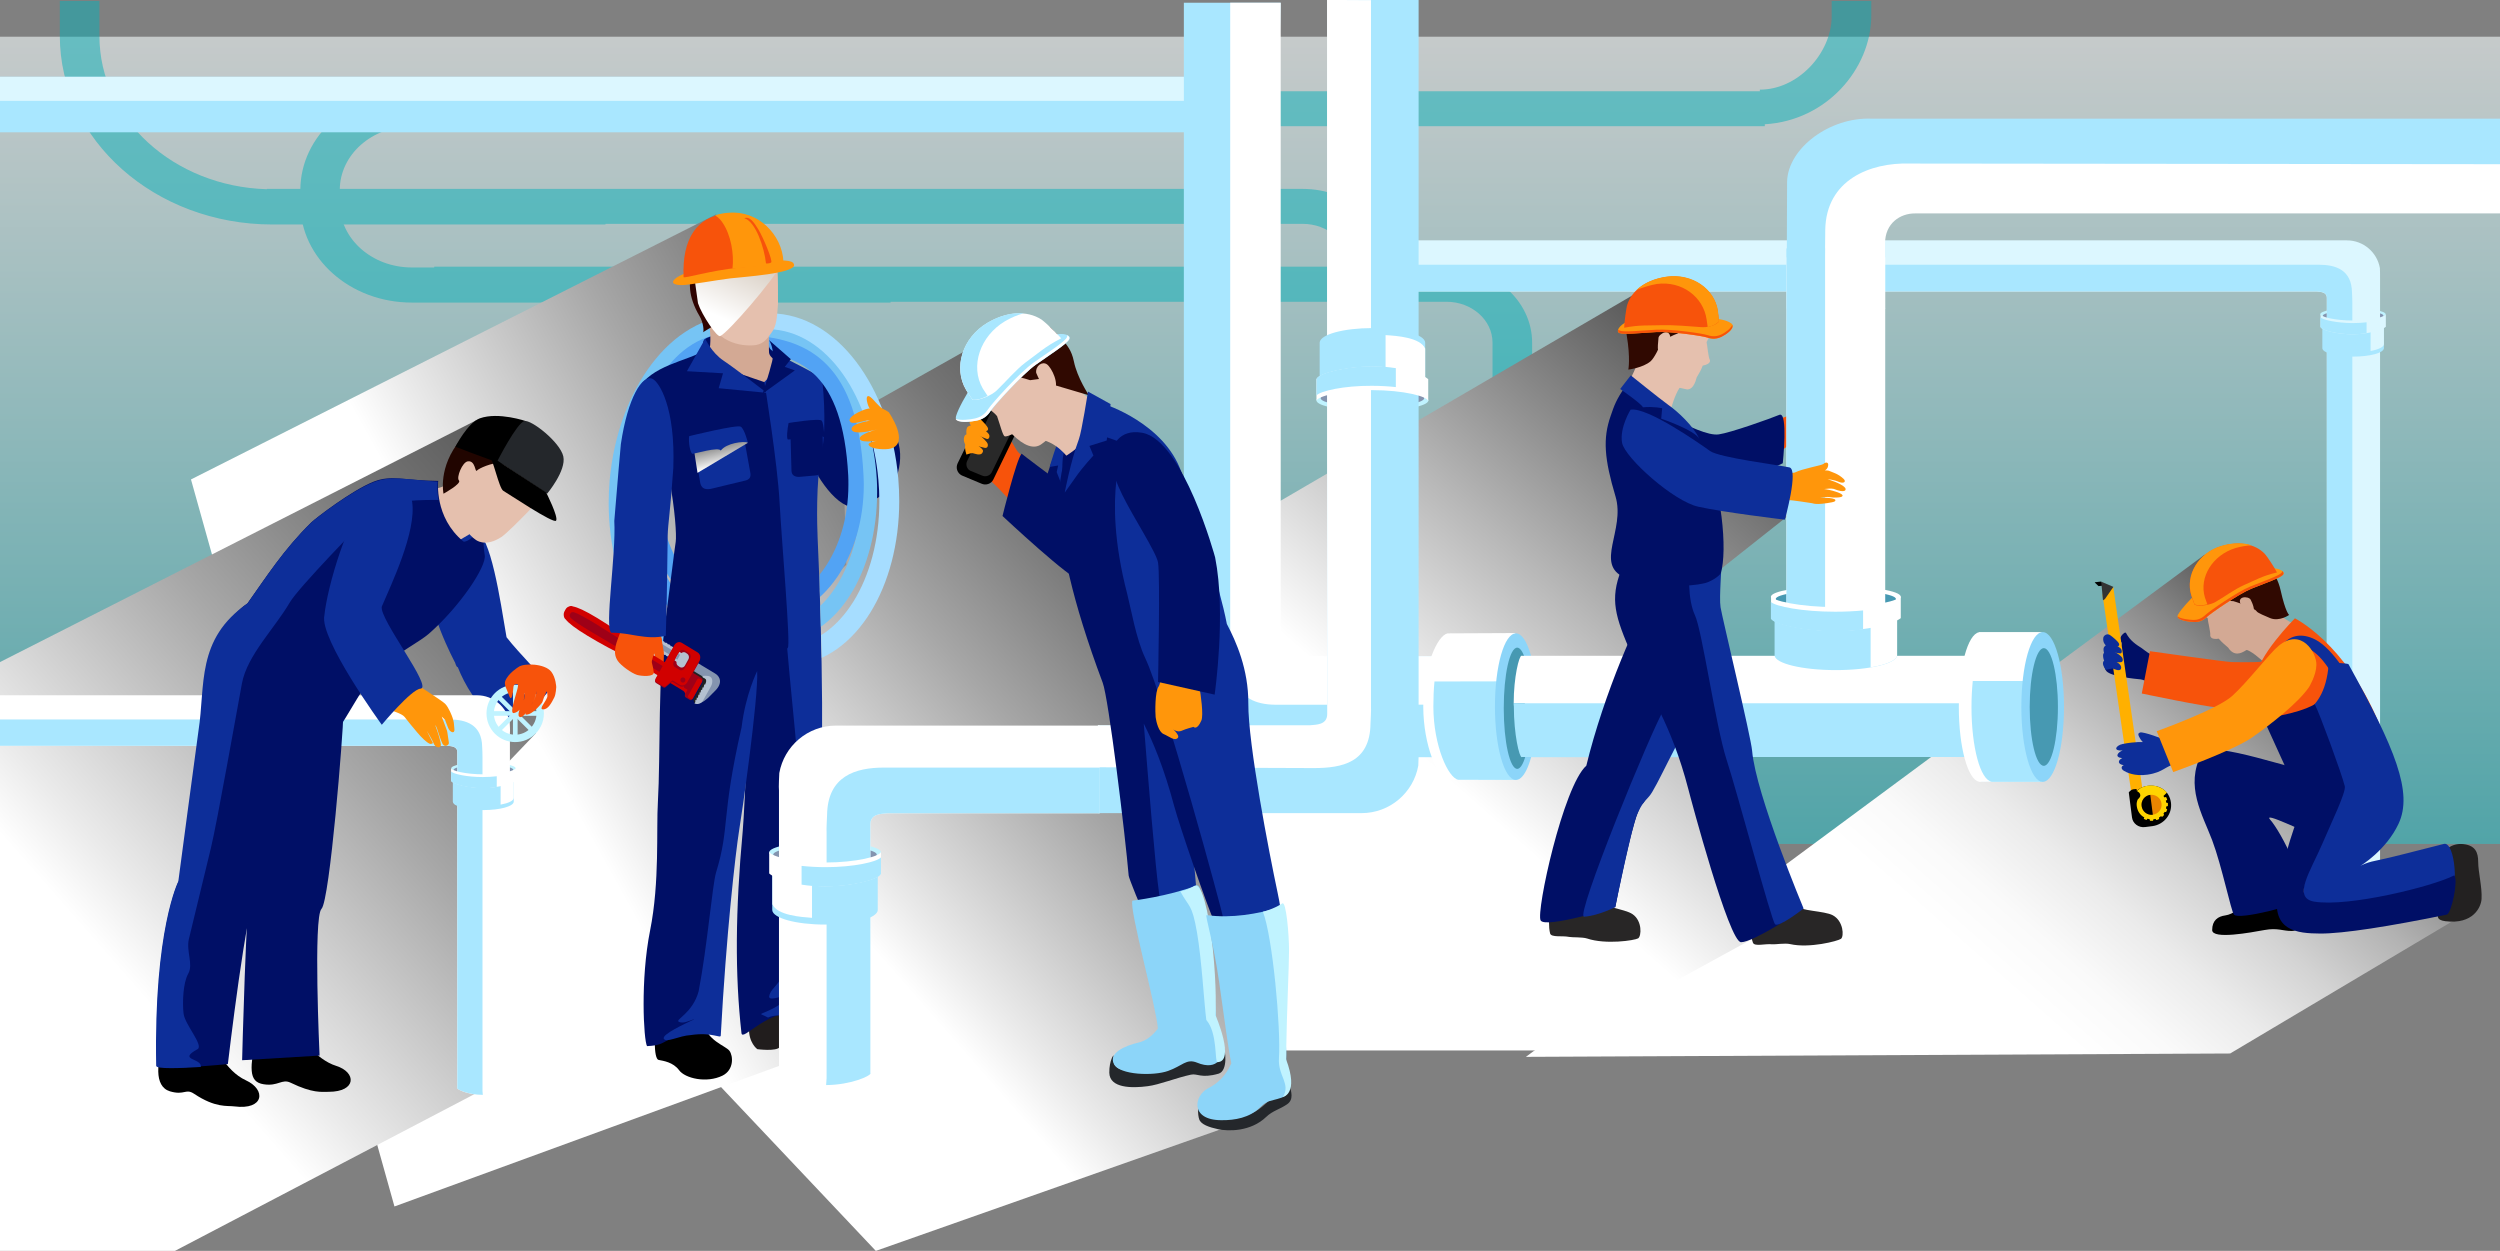 <?xml version="1.0" encoding="utf-8"?>
<!-- Generator: Adobe Illustrator 19.0.0, SVG Export Plug-In . SVG Version: 6.00 Build 0)  -->
<svg version="1.1" id="Layer_1" xmlns="http://www.w3.org/2000/svg" xmlns:xlink="http://www.w3.org/1999/xlink" x="0px" y="0px"
	 viewBox="0 0 1559.1 780.1" style="enable-background:new 0 0 1559.1 780.1;" xml:space="preserve">
<rect x="0" y="0" width="1559.1" height="780.1" fill="#808080" stroke="none"/>
<style type="text/css">
	.st0{opacity:0.6;fill:url(#SVGID_1_);}
	.st1{opacity:0.5;}
	.st2{fill:#08AFB7;}
	.st3{fill:#A9E7FF;}
	.st4{fill:#DCF7FF;}
	.st5{fill:#C0F3FF;}
	.st6{fill:#8494AF;}
	.st7{fill:url(#SVGID_2_);}
	.st8{fill:url(#SVGID_3_);}
	.st9{fill:#FFFFFF;}
	.st10{fill:#8CD5F9;}
	.st11{fill:#4799B2;}
	.st12{fill:#F7530B;}
	.st13{fill:#000F66;}
	.st14{fill:#282626;}
	.st15{fill:#0D2E99;}
	.st16{fill:#E5C0AE;}
	.st17{fill:#300901;}
	.st18{fill:#FF960B;}
	.st19{fill:url(#SVGID_4_);}
	.st20{fill:url(#SVGID_5_);}
	.st21{fill:#76C4F4;}
	.st22{fill:#52A3F4;}
	.st23{fill:#D3A994;}
	.st24{fill:#211D1D;}
	.st25{fill:url(#SVGID_6_);}
	.st26{clip-path:url(#SVGID_8_);fill:#A6DDFF;}
	.st27{clip-path:url(#SVGID_8_);fill:#76C4F4;}
	.st28{clip-path:url(#SVGID_8_);fill:#52A3F4;}
	.st29{fill:#2F0300;}
	.st30{fill:url(#SVGID_9_);}
	.st31{fill:#B4C1D1;}
	.st32{fill:#212121;}
	.st33{fill:#D10000;}
	.st34{fill:#9E0017;}
	.st35{fill:#292929;}
	.st36{fill:#24272B;}
	.st37{fill:url(#SVGID_10_);}
	.st38{fill:#210500;}
	.st39{fill:#232121;}
	.st40{fill:#FFB000;}
	.st41{fill:#333333;}
	.st42{fill:#FFD400;}
	.st43{fill:#EA8500;}
</style>
<g>
	<g>
		<g>
			<linearGradient id="SVGID_1_" gradientUnits="userSpaceOnUse" x1="779.528" y1="-294.396" x2="779.528" y2="631.192">
				<stop  offset="0.313" style="stop-color:#FFFFFF"/>
				<stop  offset="0.503" style="stop-color:#BEEAEC"/>
				<stop  offset="0.943" style="stop-color:#1EB6BD"/>
				<stop  offset="1" style="stop-color:#08AFB7"/>
			</linearGradient>
			<rect y="22.9" class="st0" width="1559.1" height="503.4"/>
			<g class="st1">
				<g>
					<path class="st2" d="M812.4,117.8h-646v0.2c-58-1.7-104.3-43.7-104.4-95.5V0.6H37.3v21.9C37.4,87.4,96.7,140,169.8,140h207.8
						v-0.4h434.8c15.9,0,28.7,11.4,28.7,25.5v155c-5.4-0.9,15.2,0.4,2.9,0.2v21.8c10.1-0.2-11.9-0.4,0,0c0.2,0,0.3,0,0.5,0
						c4.6,0,11.4-1.4,15.9-6.3c4.5-5,5.3-10.4,5.4-16V165.1C865.8,139,841.9,117.8,812.4,117.8z"/>
					<path class="st2" d="M930.8,407.5V213.7c0-14.1-12.9-25.5-28.7-25.5l0,0H270.8v-21.9h631.3c29.5,0,53.4,21.2,53.4,47.4l0,0
						l0,193.8H930.8z"/>
					<path class="st2" d="M1142.3,0.6v9.6c0.1,11-5.2,23-13.7,31.7c-8.6,8.8-19.6,14-31.1,14v1H256.8c-38.4,0-69.5,27.6-69.5,61.7
						v8.5c0,34,31.1,61.6,69.5,61.6h298.6v-21.9H256.8c-24.8,0-44.8-17.8-44.9-39.8v-8.5c0-22,20.1-39.8,44.9-39.8h843.8v-1.2
						c38.8-2.3,66.1-34.7,66.4-67.3V0.6H1142.3z"/>
				</g>
			</g>
			<g>
				<rect y="47.9" class="st3" width="780.7" height="34.6"/>
				<rect y="47.9" class="st4" width="780.7" height="15"/>
			</g>
			<g>
				<g>
					<path class="st5" d="M1487.8,196c0,2.1-9.1,3.8-20.4,3.8c-11.2,0-20.4-1.7-20.4-3.8c0-2.1,9.1-3.8,20.4-3.8
						C1478.7,192.3,1487.8,194,1487.8,196z"/>
					<path class="st6" d="M1486.4,196.9c0,1.8-8.4,3.2-18.9,3.2c-10.4,0-18.9-1.4-18.9-3.2c0-1.7,8.5-3.2,18.9-3.2
						C1477.9,193.7,1486.4,195.1,1486.4,196.9z"/>
				</g>
				<path class="st4" d="M1484.2,167.2c-1.7-9.8-10.3-17.3-20.6-17.3h-3.9c0,0-0.1,0-0.1,0H875.7v31.9h569.1
					c2.1,0.3,6.3,0.1,6.3,4.1V540h0c0.1,0.9,7.5,4.2,16.6,4.2c9.1,0,16.5-3.3,16.6-4.2h0V173.5
					C1484.4,172.7,1484.2,167.2,1484.2,167.2z"/>
				<path class="st3" d="M1467,541.7V188.8c0.1-0.9-0.2-6.4-0.2-6.4c-0.2-14.2-10.3-17.3-20.6-17.3h-3.9c0,0-0.1,0-0.1,0H875.7v16.6
					h569.1c2.1,0.3,6.3,0.1,6.3,4.1v353.9c0,0-0.1,0.1-0.1,0.1c0,0.9,7.2,4.2,16.1,4.2L1467,541.7z"/>
				<g>
					<path class="st3" d="M1467.5,200.4c-10.6,0-19.2-0.1-19.2-1.7v18.5h0c0.2,2.9,8.7,5.2,19.2,5.2c10.5,0,19-2.3,19.2-5.2h0v-19.7
						C1486.7,199,1478.1,200.4,1467.5,200.4z"/>
					<g>
						<path class="st4" d="M1486.7,214.7l0-12.7h-8.3v16.9C1483.3,218,1486.6,216.4,1486.7,214.7z"/>
					</g>
				</g>
				<g>
					<path class="st4" d="M1487.9,203.8v-8c0,1.8-9.2,4.1-20.4,4.1c-11.2,0-20.5-2.3-20.3-4v8c0.8,2.2,10.8,4.6,20.2,4.6
						C1476.9,208.4,1486,205.7,1487.9,203.8z"/>
					<g>
						<path class="st3" d="M1447.1,197.9v6c0.8,2.2,10.8,4.6,20.2,4.6c3,0,5.9-0.3,8.6-0.7V201c-2.7,0.3-5.6,0.5-8.8,0.5
							C1457.1,201.4,1448.6,199.5,1447.1,197.9z"/>
					</g>
				</g>
			</g>
			<linearGradient id="SVGID_2_" gradientUnits="userSpaceOnUse" x1="1246.437" y1="611.614" x2="1445.942" y2="385.046">
				<stop  offset="0" style="stop-color:#FFFFFF"/>
				<stop  offset="0.126" style="stop-color:#FAFAFA"/>
				<stop  offset="0.277" style="stop-color:#EBEBEB"/>
				<stop  offset="0.44" style="stop-color:#D3D3D3"/>
				<stop  offset="0.612" style="stop-color:#B2B2B2"/>
				<stop  offset="0.791" style="stop-color:#878787"/>
				<stop  offset="0.973" style="stop-color:#525252"/>
				<stop  offset="1" style="stop-color:#4A4A4A"/>
			</linearGradient>
			<polygon class="st7" points="1421.8,413.8 1455.3,435.8 1443.2,562.3 1535.2,571.1 1390.8,657 951.6,659.1 1374.9,345.9 			"/>
			<g>
				<linearGradient id="SVGID_3_" gradientUnits="userSpaceOnUse" x1="891.949" y1="476.654" x2="1109.323" y2="229.793">
					<stop  offset="0" style="stop-color:#FFFFFF"/>
					<stop  offset="0.405" style="stop-color:#B8B8B8"/>
					<stop  offset="1" style="stop-color:#4A4A4A"/>
				</linearGradient>
				<polygon class="st8" points="1048,287.9 1135.9,305.2 1053.3,370.6 1114.6,573.6 965.9,655.1 714.7,655.1 654.7,396.3 
					1024.4,180.5 				"/>
				<path class="st3" d="M771,472c-18.6-3.3-32.7-19.5-32.7-39.1v-7.5c0-0.1,0-0.1,0-0.2V1.7h60.4l-9.9,408.8
					c0.5,4.1,79.3-1.3,86.9-1.3h171.6v0c1.7,0.3,8,14.3,8,31.5c0,17.2-6.2,31.2-8,31.5v0H783C781.4,472.5,771,472,771,472z"/>
				<path class="st9" d="M1050.5,439.4l-255.2,0.1c-26.9-0.3-28.1-20-28.1-39.5v-7.5c0-0.1,0-0.1,0-0.2V1.7h31.5v395.7
					c0.5,4.1-1.1,11.8,11.7,11.8H1047c0.1-0.1,0.2-0.1,0.3-0.1c1.7,0,8,13.6,8,30.6L1050.5,439.4z"/>
				<g>
					<path class="st9" d="M902.6,395v0.1c-6.2,1.2-15.1,21.1-15,45.6c0.1,24.5,9,44.4,15.2,45.5l0,0.1l42.4-0.1l-0.2-91.4L902.6,395
						z"/>
					<g>
						<path class="st3" d="M909.4,486.3l35.8,0.1l-0.1-61.5l-50.5,0.1c-0.5,4.9-0.7,10.3-0.7,15.8
							C894,465.2,903.2,485.1,909.4,486.3z"/>
					</g>
				</g>
				<g>
					<path class="st10" d="M958.5,440.7c0,25.2-5.9,45.7-13.1,45.7c-7.2,0-13.1-20.5-13.1-45.7c0-25.2,5.8-45.7,13.1-45.7
						C952.6,395,958.5,415.4,958.5,440.7z"/>
					<path class="st11" d="M954.6,441.7c0,20.9-3.8,37.8-8.4,37.8c-4.6,0-8.4-16.9-8.4-37.8c0-20.9,3.7-37.8,8.4-37.8
						C950.9,403.9,954.6,420.8,954.6,441.7z"/>
				</g>
				<path class="st9" d="M949,409c-0.1,0-0.1-0.1-0.1-0.1c-1.5,0-4.9,13.2-4.9,29.7h6.9l-1.8,33.5h322.6V409L949,409z"/>
				<g>
					<path class="st12" d="M1137.5,257.1c0,0,3.4-0.8,7.4-0.3c2.9,0.4,4.5-1.4,2-2.6c-4.4-2.2-7.2-1.9-10.1-2.4
						c-1-0.2-6.3,1.5-8.7,2.5c3-0.3,7.4-1,7.3-4.9c0-3.2-2.2-2.2-3.1-0.8c-0.8,1.3-11.7,6.3-15.8,10c-1.2,0.6-2.4,1.1-3.6,1.6
						c0,0-4,1.1-6.9,0.9c-4.2-0.3,4.4,20.7,4.4,20.7s4.4-4.1,7.6-5.8c0.5-0.2,12.5-1.9,14-1.9c2.4-0.1,2.2-0.2,4.1-0.7
						c1.9-0.5,8.6-3.3,9.2-4.3c2.2-3.2-9.4,0.2-9.4,0.2s3.7-1.8,6.3-1.9c1.3-0.1,5.2-1.1,6.3-2c3.5-2.9-9.4-2.4-11.8-1.8
						c1.2-0.6,4.7-1.8,6-1.8c7.9,0.9,7.9-1.7,6.5-2.7C1146.4,257.1,1137.5,257.1,1137.5,257.1z"/>
					<path class="st13" d="M1016.4,254.3c7.3-7.5,42.3,18.5,55.5,16.6c7.3-1,32.3-9.9,37.8-12.2c5.6-2.2,2.1,30.2,2.1,30.2
						s-17.4,8.9-34.3,10.4c-15.8,1.4-55.6-5.9-62.5-12.5C1008.2,280.2,1016.4,254.3,1016.4,254.3z"/>
				</g>
				<path class="st9" d="M1185.4,372.2c0,3.6-18.1,6.6-40.5,6.6c-22.4,0-40.5-3-40.5-6.6c0-3.6,18.1-6.6,40.5-6.6
					C1167.3,365.6,1185.4,368.5,1185.4,372.2z"/>
				<path class="st11" d="M1182.4,373.6c0,3-16.8,5.5-37.5,5.5c-20.7,0-37.5-2.5-37.5-5.5c0-3,16.8-5.5,37.5-5.5
					C1165.6,368.1,1182.4,370.6,1182.4,373.6z"/>
				<g>
					<g>
						<path class="st3" d="M1114.5,113.1c0.7-20.8,26.6-40.1,52.6-39.1h3.6c0.1,0,3.8,0,3.8,0h384.6v58.8l-377.3-4.4
							c-4,0.5-8.6,12.1-8.6,19.5l2.4,44.4h0c-0.3,1.7-13.9-9.6-30.7-9.6c-16.8,0-30.4,11.3-30.7,9.6h0L1114.5,113.1z"/>
						<path class="st9" d="M1137.8,195.3l0.5-51.9c0.5-31.3,28.1-42.1,52.4-41.4l368.4,0.4v30.7h-364.7c-9.4-0.1-18.8,6.2-18.8,18.6
							v40.5c0.1,0.1,0.1,0.2,0.1,0.2c0,1.7-13.2,7.8-29.8,7.8L1137.8,195.3z"/>
						<rect x="1114.1" y="160.5" class="st9" width="61.6" height="263.8"/>
					</g>
					<rect x="1114.1" y="154.9" class="st3" width="24.1" height="233.4"/>
				</g>
				<path class="st3" d="M1144.9,379.7c-21.1,0-38.2-0.2-38.2-3v32.1h0c0.4,5,17.3,9.1,38.2,9.1c20.9,0,37.8-4.1,38.2-9.1h0v-34.3
					C1183.1,377.4,1166,379.7,1144.9,379.7z"/>
				<g>
					<path class="st9" d="M1183.1,408.8L1183.1,408.8l0-26.3h-16.5v33.7C1176.4,414.6,1182.8,411.8,1183.1,408.8z"/>
				</g>
				<path class="st9" d="M1185.4,385.5v-14c0,3.2-18.2,7.1-40.5,7.1c-22.3,0-40.7-4-40.4-7v13.9c1.7,3.8,21.5,8,40.3,8
					C1163.5,393.6,1181.6,388.8,1185.4,385.5z"/>
				<g>
					<path class="st3" d="M1104.4,375.4v10.4c1.7,3.8,21.5,8,40.3,8c5.9,0,11.8-0.5,17.2-1.2v-11.9c-5.3,0.5-11.2,0.8-17.5,0.8
						C1124.2,381.5,1107.3,378.2,1104.4,375.4z"/>
				</g>
				<path class="st3" d="M1254.5,438.6H953.6c-1.2,0-7.9-0.1-9.4-0.1c-0.5,0-0.1,1.5-0.1,2.1c0,17.5,3.4,31.6,4.9,31.6
					c0.1,0,0.2-0.1,0.3-0.1h305.3V438.6z"/>
				<g>
					<g>
						<path class="st14" d="M968.2,551.8c-0.6,5.8-3.5,22.4-1.5,30.3c0.7,2.7,7.6,1.3,11.9,2.2c1.8,0.4,8.1,0,11.2,1
							c11.6,3.9,29.6,1.2,31.8-0.1c2.1-1.3,2.7-10.9-3.5-15.1c-4.9-3.4-20.3-4.7-22.1-8.4c-1.8-3.7-4.8-12.8-4.8-12.8L968.2,551.8z"
							/>
						<path class="st13" d="M1068.6,386.7c0,0-8.8,27.2-20.9,58.5c-3.3,8.6-18.4,51.9-23.7,56.5c-5.3,4.5-16.6,64-16.6,64
							s-43.6,13.6-46.6,8.3c-3-5.3,14.1-83.7,28.5-96.5c10.6-43.9,33.3-96.8,41.6-105.1C1039.1,364,1068.6,386.7,1068.6,386.7z"/>
						<path class="st15" d="M1057.7,443.7c-12.1,18.1-24.7,47.9-29.2,52.9c-4.5,5-4.5,4.8-7.6,11.4c-3,6.5-13.6,57.7-13.6,57.7
							s-10.1,5.3-19.4,6c-5.9,0.5,41.6-115.9,50.7-131.1C1047.6,425.5,1057.7,443.7,1057.7,443.7z"/>
					</g>
					<g>
						<path class="st14" d="M1091.6,557.6c0,5.8-1.2,22.7,1.6,30.3c1,2.6,7.6,0.5,12,1c1.8,0.2,8-0.9,11.3-0.1
							c11.9,2.7,29.6-1.9,31.6-3.3c2-1.5,1.6-11.1-5.1-14.7c-5.2-2.8-20.7-2.6-22.9-6.1c-2.1-3.5-6.1-12.3-6.1-12.3L1091.6,557.6z"
							/>
						<path class="st13" d="M1066.2,340.8c7.1,19.2,1.5,24.2,5,41.8c0,0,14.2,93.3,21.8,109.9c7.6,16.6,27.2,77.3,27.2,77.3
							s-26.9,17.8-34.4,17.8c-7.5,0-31.4-89.6-32.9-95.5c-10.6-40.8-24.6-59.4-35.2-83.6c-10.6-24.2-13.8-34.7-6.6-53.2
							C1018.5,336.9,1066.2,340.8,1066.2,340.8z"/>
						<path class="st15" d="M1073.9,343c0,9.8-1.9,29.4-0.9,35.7c1,6.3,19,81,19.7,89.6c2.3,27.2,32.1,98.3,32.1,98.3
							s-15.5,12.1-17.8,9.8c-2.3-2.3-23.4-81.7-30.3-102.8c-6.8-21.2-15.2-80.6-19.7-90c-4.4-9.4-4.5-27.7-1.5-33
							C1058.6,345.4,1073.9,343,1073.9,343z"/>
					</g>
					<g>
						<path class="st16" d="M1022.8,220.4c-0.8,4.7-2.6,9.1-6.1,16.2c-6.9,14.1-6.4,16.6-6.4,16.6l28.7,13.8c0,0,4.9-23.7,10.3-27
							C1054.7,236.8,1022.8,220.4,1022.8,220.4z"/>
						<path class="st16" d="M1066.4,224.7c-1.2-2.4-1.6-9.5-2.1-11.2c0-0.1,0-0.1,0-0.2c2.5-4.3,4.4-11.7,1.5-19.1
							c-0.2-0.5-2.5-0.3-3.5-1.1c-6.9-11.6-40.9-15.7-44.9,3.8c-7.5,36.6,26.3,44.4,34.4,45.9c1.5,0.3,4.6-0.3,6.3-7.4
							c1.8-2.9,2.8-4.8,3.8-7.4c2.4-0.4,4.3-1.4,4.5-2.7C1066.4,225.1,1066.5,224.9,1066.4,224.7z"/>
						<path class="st17" d="M1024.4,184c3.8-2.5,6.1-8.5,17.3-5.6c9.6,2.5,21,4.2,24.5,12.6c3.3,7.8,4.7,10.4,4.7,10.4
							s4.1,2-1.7,3.2c-2.4,0.5-12.2-4.9-15.9-1.2c-3.1,3.1-8.1,5-8.1,5s-9.2,3.5-9.9,6.6c-0.2,1.1-3.5,8.2-5.9,10.3
							c-4.8,4.1-13.9,5.2-13.9,5.2s1.4-7-1-21.3C1011.7,192.3,1018.8,187.7,1024.4,184z"/>
						<path class="st16" d="M1041.7,212c0.5-8.4-7.4-3.7-7.4-1.2c0,2.8-1.9,9.9,2.5,11.9C1041.1,224.7,1041.7,212,1041.7,212z"/>
					</g>
					<path class="st13" d="M1061.2,277c-5.4-9.8-10.6-12.3-14.5-16.7c-3-3.4-8.2-6-21.8-14.8c-7-4.6-11.1-4.9-11.1-4.9
						c-6,9-7,12-9.3,18.7c-5,14.2-4,26.8,3,50.3c6.3,21-13.4,42.4,5.8,50.6c17,7.3,42.6,5.3,48.8,3.7c4.1-0.5,10.6-4.8,11.1-6.6
						C1077.3,343.7,1074.2,304.1,1061.2,277z"/>
					<g>
						<path class="st18" d="M1014.7,200.6c-4.4,2-7.4,6-4.8,7.1c2.6,1.1,13.8-0.1,23-0.6c9.2-0.5,28.5,2.3,31.8,3.4
							c3.2,1.1,6.1,0.9,9-0.6c3-1.5,9.5-5.7,5.9-8.3c-3.1-2.2-7.8-2.6-13.6-3.7c-5-1-38.5-2.6-42.6-0.6
							C1019.2,199.4,1014.7,200.6,1014.7,200.6z"/>
						<path class="st12" d="M1010,207.7c2.6,1.1,13.8-0.1,22.9-0.6c9.2-0.5,28.5,2.3,31.8,3.4c3.2,1.1,6.1,0.9,9-0.5
							c2.6-1.3,7.6-4.6,6.6-7.3c-1.2,2.5-4.3,4.6-6.4,5.7c-3,1.5-5.8,1.7-9,0.6c-3.2-1.1-22.6-3.9-31.8-3.4
							c-9.2,0.5-20.4,1.7-22.9,0.6c-0.5-0.2-0.7-0.5-0.9-0.8C1008.9,206.3,1009,207.2,1010,207.7z"/>
						<g>
							<path class="st12" d="M1036.6,202.8c6.6-0.2,18.1,0.7,24.1,1.2c3.7,0.3,8.5-0.6,11.2-3.3c0-1.1-0.4-5.4-0.6-6.5
								c-2-14.1-16.3-23.7-32-21.5c-11.6,1.6-21.3,7.6-24.4,17.1c-0.8,2.3-2,12.1-2,14.6C1022.6,202.5,1027.9,203.1,1036.6,202.8z"
								/>
							<path class="st18" d="M1064.3,199.2c0.1,0.8,0.5,3.1,0.7,4.8c3.2-0.7,5.3-1.8,7-3.5c0-1-0.4-5.4-0.6-6.5
								c-2-14.1-16.3-23.7-32-21.5c-7.5,1.1-14.2,3.9-18.8,8.4c3.2-1.5,8.9-3.2,12.7-3.8C1048.9,175,1062.3,185.2,1064.3,199.2z"/>
						</g>
					</g>
					<path class="st15" d="M1017,234.1l-6.6,8.5c0,0,13.3,9.2,14.2,11.4c7-0.6,12,0.6,12,0.6l-0.6,6.5c0,0,20.8,7.1,23.7,12.5
						c-3.5-7.9-13.9-17.4-19.3-21.1C1035,248.6,1017,234.1,1017,234.1z"/>
					<path class="st18" d="M1139.8,298.9c0,0,3.5,0.1,7.2,1.7c2.7,1.1,4.7-0.1,2.7-2c-3.6-3.3-6.4-3.8-9.1-5c-0.9-0.4-6.5-0.3-9,0
						c3,0.5,7.4,1,8.4-2.7c0.8-3-1.6-2.8-2.8-1.6c-1.1,1-13,2.9-17.9,5.4c-1.3,0.2-2.6,0.4-3.9,0.6c0,0-4.1-0.1-6.9-1
						c-4-1.4-1.4,21.1-1.4,21.1s5.4-2.8,8.9-3.5c0.5-0.1,12.6,1.6,14,1.9c2.3,0.6,2.1,0.4,4.1,0.5c2,0,9.1-0.9,10.1-1.6
						c2.9-2.5-9.1-2.4-9.1-2.4s4-0.7,6.6-0.2c1.2,0.3,5.3,0.3,6.6-0.2c4.1-1.8-8.4-4.9-10.9-4.9c1.3-0.2,5-0.5,6.2-0.1
						c7.4,3,8.1,0.5,7-0.8C1148.3,301.4,1139.8,298.9,1139.8,298.9z"/>
					<path class="st15" d="M1016.9,255.5c10.3-1.9,43.6,21.5,49.6,25.8c6.1,4.2,43.6,8.8,49.5,10.2c5.8,1.4-2.9,32.6-2.9,32.6
						s-38.5-4.6-54-8.1c-15.5-3.4-45.7-30.5-47.5-39.8C1009.9,266.7,1016.9,255.5,1016.9,255.5z"/>
				</g>
				<g>
					<path class="st9" d="M1234.2,394.2v0.1c-7,1.2-12.6,21.5-12.6,46.6c0,25.1,5.6,45.4,12.6,46.6v0.1h39.1v-93.4H1234.2z"/>
					<g>
						<path class="st3" d="M1242.1,487.5l-7.9,0.1h39.1v-62.9h-43c-0.5,5.1-0.8,10.5-0.8,16.2C1229.5,466,1235,486.4,1242.1,487.5z"
							/>
					</g>
					<g>
						<path class="st10" d="M1287.2,440.9c0,25.8-5.9,46.7-13.3,46.7c-7.3,0-13.3-20.9-13.3-46.7c0-25.8,5.9-46.7,13.3-46.7
							C1281.3,394.2,1287.2,415.1,1287.2,440.9z"/>
						<path class="st11" d="M1283.4,440.9c0,20.3-4,36.7-8.8,36.7c-4.9,0-8.8-16.4-8.8-36.7c0-20.3,4-36.7,8.8-36.7
							C1279.4,404.2,1283.4,420.7,1283.4,440.9z"/>
					</g>
				</g>
			</g>
			<linearGradient id="SVGID_4_" gradientUnits="userSpaceOnUse" x1="510.709" y1="553.368" x2="823.113" y2="279.351">
				<stop  offset="0" style="stop-color:#FFFFFF"/>
				<stop  offset="7.976877e-02" style="stop-color:#EBEBEB"/>
				<stop  offset="0.377" style="stop-color:#A7A7A7"/>
				<stop  offset="0.625" style="stop-color:#747474"/>
				<stop  offset="0.813" style="stop-color:#565656"/>
				<stop  offset="0.918" style="stop-color:#4A4A4A"/>
			</linearGradient>
			<polygon class="st19" points="705.6,286.9 775.7,653 768.6,701.7 546.2,780.1 219.4,434.3 604.1,217.6 			"/>
			<g>
				<linearGradient id="SVGID_5_" gradientUnits="userSpaceOnUse" x1="335.534" y1="463.589" x2="723.511" y2="248.047">
					<stop  offset="0" style="stop-color:#FFFFFF"/>
					<stop  offset="7.976877e-02" style="stop-color:#EBEBEB"/>
					<stop  offset="0.377" style="stop-color:#A7A7A7"/>
					<stop  offset="0.625" style="stop-color:#747474"/>
					<stop  offset="0.813" style="stop-color:#565656"/>
					<stop  offset="0.918" style="stop-color:#4A4A4A"/>
				</linearGradient>
				<polygon class="st20" points="442.2,206.8 450.9,276.6 526,290.8 527.8,352.2 485.7,391.6 486.8,664.4 246,752.4 119.1,299 
					446.7,133.6 				"/>
				<g>
					<path class="st21" d="M379.6,313.8c0-4.7,0.2-9.4,0.6-14.2l0,0c5.1-56.8,38.3-102.4,79.4-102.9l0,0c1.6,0,3.3,0.1,5,0.2l0,0h0
						l-1.1,12.8c-1.3-0.1-2.6-0.2-3.8-0.2l0,0c-31.2-0.5-62.6,38.3-67.1,91.2l0,0c-0.4,4.4-0.6,8.8-0.6,13l0,0
						c0,49.2,24.6,87.4,54.6,89.8l0,0l-1.1,12.9C405.8,412.2,379.6,366.7,379.6,313.8L379.6,313.8z"/>
					<path class="st22" d="M393.7,305.7c0-2.8,0.1-5.5,0.3-8.3l0,0c1.4-25.4,8-47.6,18.7-63.6l0,0c10.6-16,25.8-26.1,43.5-26.1l0,0
						c1,0,2,0,2.9,0.1l0,0h0l-0.6,9.9c-0.8-0.1-1.6-0.1-2.4-0.1l0,0c-14.1,0-26.2,7.7-35.7,21.9l0,0c-9.4,14.1-15.7,34.5-17,58.5
						l0,0c-0.1,2.6-0.2,5.2-0.2,7.8l0,0c0,45.8,23.1,81.4,50.5,82.7l0,0l-0.6,9.9C417.8,395.7,393.7,354.4,393.7,305.7L393.7,305.7z
						"/>
					<path class="st13" d="M438.2,216.4c0.9-3.9-0.8-4.5,4.5-6.4c5.3-1.9,34.9-4.7,39.9,6.1c5,10.8-2.2,11.9-7.3,13.1
						c-5.1,1.1-21.9,1.9-28.6-3.9C440.1,219.5,438.2,216.4,438.2,216.4z"/>
					<path class="st13" d="M512.4,235.5c4.9,6.8,11.7,11.7,26.3,38.8c0,0,8.9-19.6,8.9-13.9c20.1,11.3,13.5,35.4,9.3,41.6
						c-5.6,8.1-21.7,16.6-29.1,13.2c-13.2-6.1-24.7-30.1-27.2-38.7C495.8,260,512.4,235.5,512.4,235.5z"/>
					<path class="st22" d="M401.7,304c0-2.2,0.1-4.4,0.2-6.6l0,0c2.6-45.7,31-82.6,66.5-82.8l0,0c1,0,2,0,3,0.1l0,0l-0.6,9.9
						c-0.8,0-1.7-0.1-2.5-0.1l0,0c-28.4-0.3-54.6,31.4-57,73.5l0,0c-0.1,2-0.2,4.1-0.2,6l0,0c0,40.6,23,72.6,51,74.1l0,0l-0.6,9.9
						C426.6,385.6,401.7,348,401.7,304L401.7,304z"/>
					<path class="st23" d="M442.1,198.7c0.8,6.9,1.6,15.6,0,21.2c-1.6,5.6-5.8,9.9-5.8,9.9s21.9,16.7,29.7,18.4
						c7.8,1.7,22.1-14.9,22.6-18.4c0.4-3.4-8.6-5.3-9-10c-0.4-4.7,0.9-19.3,0.9-19.3L442.1,198.7z"/>
					<path class="st24" d="M467.1,640.7c0.2-5.3,3.1-13,2.1-40.6c-0.1-3.3,26.6-0.4,26.6-0.4c2.5,7.1,0.1,32.8,26.4,40.6
						c8.7,2.6,11.7,18.8-6.6,18.4c-20.9-0.4-24.4-12.1-29.3-5.7c-2.2,2.9-14,1.3-14,1.3S466.7,650.4,467.1,640.7z"/>
					<path class="st13" d="M501.7,346.2c5.6,15.4,6.1,18.8,6.1,44.5c0,25.7-4,106.9-7.4,125.9c-2.1,12.1,0.2,25.3,0,35
						c-0.7,32.9,10.5,81.3,1.1,79.9c-22.8-3.4-38.5,18.8-39.1,12.7c-4.1-36.5-3.8-76.2,0.8-126c1.2-12.8,4.7-95.9,4.7-106.2
						c0-10.3-5.1-62.2-5.1-62.2L501.7,346.2z"/>
					<path d="M412.2,631.7c-5.1,11-4.5,28.7-1.5,29.3c3,0.6,9.1,1.4,12.8,6.4c3.7,5.1,17.1,8.3,27.1,3.4c7.2-3.6,6.7-12.3,4.3-15.5
						c-2.4-3.2-14.4-6.4-16.1-17.6C437.9,631.2,412.2,631.7,412.2,631.7z"/>
					<path class="st15" d="M509.9,335.3c-0.3-6.8-1.2-35.1,2.5-52.9c3.7-17.8,0.3-46.1,0.3-46.1c-1.2-2.2-22-12.3-29.4-16.1
						c0,0,2.9,10.4-7.8,19c-5.2,4.2,2.4,26.9,7.2,72.7c1.3,12.2,2.7,39.4,5.7,61.3c5.2,70.3,11.4,108.4,9.1,123.7
						c-0.9,6.1,1.9,17.1-6.4,43.3c-3.3,10.3-1.4,45.3-1.2,53.3c0.5,21.4-9.1,20.5-10.3,28.2c0.8,3,9.5-1.5,14-1.5
						c-6.1,6.4-11.5,9-18.3,11.8c-1.6,0.7,0.1,0.6,3.7,2.6c7.4-3.3,15.6,0.7,26.2-2.4c3.4-1-0.2-58.8,0.5-91.7
						c0.2-9.7,2.8-22.7,4.9-34.8C514,486.7,513,401.7,509.9,335.3z"/>
					<path class="st13" d="M486.2,313.6c-1.2-24.2-9.5-75.3-9.5-75.3l-24.9-8.5l-12.6-11.2c-9.8,6.4-33.9,9.3-41.3,24.6
						c19.5,29.3,24.7,87.1,23.5,94.7c-0.7,4.2-3.1,24.5-6.2,47.7c-4.9,32.3-3.3,87.4-4.9,114.2c-1.1,17.8,1.2,50.1-4.9,80.6
						c-6.1,30.5-4,68.2-1.9,72c15.5-0.7,5.7-5.6,38.1-9.5c8.8-1,8.7-66.4,11.1-76.5c2.5-10.2,4.1-32,6.6-47.3
						c2.4-15.3,7.5-54.8,9.9-96.8l22.1-18.3C493.2,402.7,487.5,337.7,486.2,313.6z"/>
					<g>
						<path class="st15" d="M467.8,294.1c0.6,2.8,0.4,5.1-3.9,5.8l-20.7,5c-4.3,0.7-5.8-0.9-6.5-3.7l-3.6-21.4
							c-0.6-2.8,2.3-5.6,6.6-6.3l15.6-2.5c4.3-0.7,8.3,1,9,3.8L467.8,294.1z"/>
						
							<linearGradient id="SVGID_6_" gradientUnits="userSpaceOnUse" x1="438.861" y1="219.511" x2="436.116" y2="200.297" gradientTransform="matrix(0.995 -0.105 0.105 0.995 -7.822 117.736)">
							<stop  offset="0" style="stop-color:#FFFFFF"/>
							<stop  offset="0.232" style="stop-color:#D5D5D5"/>
							<stop  offset="0.67" style="stop-color:#8A8A8A"/>
						</linearGradient>
						<polygon class="st25" points="466.5,276.1 435,294.9 432,275.5 458.5,271.6 						"/>
						<path class="st15" d="M429.8,272c-0.6,3.5,0.7,11.2,2.2,11c1.6-0.1,16.2-4.5,17.5-2c3.5-4.7,14.1-6,16.9-5
							c0,0-2.1-8.4-4.4-9.9C459.7,264.6,429.8,272,429.8,272z"/>
					</g>
					<g>
						<path class="st13" d="M513.6,291.2c0.1,2.8-2.1,5.2-4.9,5.3l-10.2,0.9c-2.8,0.1-4.8-1-4.9-3.8l-0.6-21.7
							c-0.1-2.8,2.1-5.2,4.9-5.3l10-0.4c2.8-0.1,5.1,2.1,5.1,5L513.6,291.2z"/>
						<path class="st13" d="M491.8,263.8c-0.8,3.4-1.4,10.2-0.4,10.3c1,0.1,11.1-1.3,11.6,1.3c2.8-4.2,9.5-4,11.1-2.6
							c0,0-0.3-8.6-1.6-10.4C511.3,260.6,491.8,263.8,491.8,263.8z"/>
					</g>
					<path class="st15" d="M439.8,211.2l-11.4,20.3l22.5,1.3l-2.7,9.3l30,2.9c0,0-19.5-15.1-27-20.1
						C443.7,219.9,439.8,211.2,439.8,211.2z"/>
					<g>
						<defs>
							<path id="SVGID_7_" d="M480,195.3c0,2.2-0.5,11.6-0.5,19.2c0,2.8,0.5,3,3.8,5.6c3.3,2.6,31.3,124,28.9,127
								c-2.5,3-0.6,7.2-1,10.6c-0.4,3.5,1.4,51.7,1.4,55.6c0,3.9,40.4-6.9,49.1-60.6c8.7-53.8-4.5-153.9-51.5-160.4
								C463.2,185.8,480,195.3,480,195.3z"/>
						</defs>
						<clipPath id="SVGID_8_">
							<use xlink:href="#SVGID_7_"  style="overflow:visible;"/>
						</clipPath>
						<path class="st26" d="M493.8,402.3c30-2.4,54.6-40.6,54.6-89.8l0,0c0-4.3-0.2-8.6-0.6-13.1l0,0c-4.5-52.9-35.9-91.7-67.1-91.2
							l0,0c-1.3,0-2.5,0.1-3.8,0.2l0,0l-1.1-12.8c1.7-0.2,3.3-0.2,5-0.2l0,0c41.1,0.5,74.4,46.1,79.4,102.9l0,0
							c0.4,4.8,0.6,9.6,0.6,14.2l0,0c0,52.9-26.2,98.4-65.8,102.6l0,0L493.8,402.3L493.8,402.3z"/>
						<path class="st27" d="M486.7,389.4c27.1-1.2,50.2-36.7,50.2-82.4l0,0c0-2.6-0.1-5.1-0.2-7.7l0,0c-2.6-48-29.8-83.9-57.6-83.5
							l0,0c-0.7,0-1.4,0-2.1,0.1l0,0l-0.6-10.5c0.9-0.1,1.8-0.1,2.7-0.1l0,0c36.3,0.5,64.7,42.2,67.7,93.4l0,0
							c0.2,2.8,0.2,5.6,0.2,8.3l0,0c0,48.7-24.2,90.2-59.7,92.9l0,0L486.7,389.4L486.7,389.4z M477,215.9
							C477,215.9,477,215.9,477,215.9L477,215.9L477,215.9L477,215.9L477,215.9z"/>
						<path class="st28" d="M478.2,376.8c28.1-1.5,50.9-33.7,50.9-74.5l0,0c0-1.9,0-3.8-0.1-5.6l0,0c-1.7-32.8-9.5-51.2-19.8-61.9
							l0,0c-10.3-10.6-23.8-14.3-38.8-15.6l0,0l0.8-9.9c15.8,1.4,32.1,5.4,44.7,18.4l0,0c12.6,13,20.9,34.3,22.6,68.4l0,0
							c0.1,2.1,0.2,4.1,0.2,6.2l0,0c0,44.2-24.8,82-59.9,84.4l0,0L478.2,376.8L478.2,376.8z M470.4,219.2L470.4,219.2L470.4,219.2
							L470.4,219.2z"/>
					</g>
					<g>
						<path class="st18" d="M554.3,257.1c-5.3-3.8-8.8-2.9-12.7-2.3c-3.9,0.6-15.8,6.2-10.4,8.9c4.4,0.4,7.7-1.8,10.8-1.4
							c3.1,0.4,3.3-0.4,3.3-0.4s-15.3,1.9-14.2,6c1.2,4.1,16.3-0.2,16.3-0.2s-12.1,3-11.2,6.1c1,3.1,14.4,0.5,14.4,0.5
							s-10.7,1.1-8.7,3.5c2,2.5,10.7,2.8,13.7,1.9C567.6,276.2,554.3,257.1,554.3,257.1z"/>
						<path class="st18" d="M551.1,255.5c-4.4-3.2-5.8-6-8.3-7.9c-2.1-1.6-2.6,0.3-2.1,2.7c0.9,4.6,2.9,6.4,6.1,8.1
							C549.9,260.1,551.1,255.5,551.1,255.5z"/>
					</g>
					<path class="st13" d="M479.6,212.1l13.6,11.9l-3.8,4.8l6.3,2.2l-20.1,14.5c0,0,4-12.2,5.9-20
						C483.4,217.8,479.6,212.1,479.6,212.1z"/>
					<g>
						<path class="st29" d="M431.1,171.4c-1.1,3.7-2.5,12.9,5.2,25.8c2.4,4,2.9,9.8,2,10.2c-0.9,0.3,7.1-4.4,7.1-4.4
							s-2.9-28.2-4.6-30.3C439.1,170.6,431.1,171.4,431.1,171.4z"/>
						<g>
							<path class="st16" d="M484.9,169.2c-1.1-13.1-5-16-13.5-16.9c-3-1.1-7-1.5-12.5-0.8c-18.3,2.1-21.6,13.7-20.2,26.4
								c-3.3,0.8-4.3,3.1-1.7,9.4c1.5,3.6,1,5.8,3.6,6.8c3.9,19.4,21.7,22.3,30.8,21.1c5.4-1,7.4-4.6,9.8-7.8c3-4,3.3-8.6,4-17.7
								C485.2,179.8,485.2,172.9,484.9,169.2z"/>
							<path class="st29" d="M473,156.2c-1.9,2.8-8.7,3.7-14.8,3.1c-10.1-1-13.1,6.1-14.3,8.9c-1.2,2.7,0.4,16.1,0.4,16.1l-2.8,0.1
								l-3.8-6.2c0,0-7.8-7.4-4.8-15.6c2.3-6.2,8.6-11.3,15.7-14.2c3.2-1.3,16.1-7.1,19.5-2.5C469.5,148.1,473,156.2,473,156.2z"/>
						</g>
						<linearGradient id="SVGID_9_" gradientUnits="userSpaceOnUse" x1="444.211" y1="195.596" x2="473.608" y2="131.29">
							<stop  offset="0" style="stop-color:#FFFFFF"/>
							<stop  offset="0.643" style="stop-color:#D4C9BD"/>
						</linearGradient>
						<path class="st30" d="M487.1,165c2.5-5.4-48.3-8.7-55.8-4.2l4,28.3c2.3,7.2,12.3,22.2,14,20.4
							C454,207.5,482.6,174.4,487.1,165z"/>
						<g>
							<path class="st18" d="M425.4,177.8c4.1,0,22.6-3.3,30.1-4.2c7.4-0.9,41-3,39.7-8.6c-0.9-3.6-8.3-1.9-17.4-3.5
								c-9.1-1.5-49.3,5.4-56.9,12.5C416.6,178,425.4,177.8,425.4,177.8z"/>
							<g>
								<path class="st12" d="M485.9,163.2c0,1.6-6.7,1.9-24.9,3.7c-18.1,1.8-34.6,7-34.7,5.9c-1-24.1,8.4-37.8,26.5-39.5
									C471,131.4,485.7,142.4,485.9,163.2z"/>
								<g>
									<path class="st18" d="M488.6,163.3c-0.8-17.2-16.1-32.3-34.2-30.6c-0.3,0-4.9,0.2-8.5,1.7c2.7,1.4,3.9,3.3,4.8,4.6
										c5.1,7.5,7.2,19.4,6.1,28.5C473.3,166.4,488.7,164.9,488.6,163.3z"/>
								</g>
							</g>
							<path class="st12" d="M477.7,164.3c-1-9.8-6.5-26.2-13.5-28.2c3.3-1.3,5.8,2.2,8.7,6.9c2.9,4.7,9.3,19.8,8,20.7
								C479.7,164.5,477.7,164.3,477.7,164.3z"/>
						</g>
					</g>
					<path class="st15" d="M472.2,418.5c0,0-7.3,14.7-9.7,35c-13,56.8-7.2,62.1-15.9,90.5c-2.4,8-5.4,45.6-10.9,74.2
						c-3.7,13.7-14.9,17.7-12.4,19c2.6,1.4,6.3-0.5,9.5-1.6c0,0.1,0,0.2-0.1,0.2c-5.4,2.6-20.2,9.3-18.7,12
						c1.5,2.8,9.4-1.9,16.9-2.3c13.4-2,18.5,2.4,18.6,0.3c3.4-62.9,9.1-113,11.5-128.3C462.2,510.9,473.1,435.4,472.2,418.5z"/>
					<g>
						<g>
							<path class="st31" d="M411.5,406.3L411.5,406.3C411.5,406.4,411.5,406.4,411.5,406.3c0.3,0.3,0.4,1.1,1.2,1.1
								c0.5,0,0.6,0,0.6,0s0.2,0.5,0.8,0.9c0.5,0.3,0.9,0.1,1,0.1l0,0c0,0.1,0.2,0.6,0.7,0.8c0.6,0.3,0.9,0.1,1.2,0.6l0.2-0.2
								l14.2,8.6c1.2,0.7,2.8,0.2,3.6-1.2l0.1-0.2c0.8-1.4,0.5-3.2-0.7-3.9l-14.2-8.6l0.1-0.3c-0.6,0-0.5-0.4-1.1-0.8
								c-0.4-0.3-1-0.2-1-0.2s0-0.6-0.5-0.9c-0.6-0.4-1.2-0.3-1.2-0.3s0-0.1-0.3-0.5c-0.5-0.7-1.2-0.4-1.5-0.5
								c-0.3-0.1-0.1-0.5-0.7-0.8c-0.5-0.3-0.8-0.1-1-0.2c-0.2-0.1-0.6-0.9-1.1-0.9c-0.2,0-0.3,0-0.5,0.1c-0.9-0.2-1.1,1-1.8,2.3
								l-0.1,0.2c-0.7,1.3-1.7,2.1-1,2.8c0,0.1,0.1,0.2,0.2,0.4c0.3,0.5,1.1,0.5,1.3,0.6c0.2,0.1,0.1,0.5,0.7,0.8
								C411,406.4,411.3,406.2,411.5,406.3z"/>
							<path class="st6" d="M410.4,403.9c-0.2-0.1,1.2-3.1,1.6-2.8l12,7.3c0.6,0.4,0.8,1.3,0.4,2.1l-0.1,0.1c-0.4,0.7-1.3,1-1.9,0.6
								L410.4,403.9z"/>
						</g>
						<path class="st12" d="M412.7,398.1c0,2.6,1.2,7,1.3,8.7c0.1,1.7-0.1,11.8-1.2,12.1c-1.1,0.3-3.1-2.4-3.6-5.2
							c-0.4-2.8-1.5-8.2-1.8-10.3C407,401.3,412.7,398.1,412.7,398.1z"/>
						<g>
							<path class="st32" d="M433.6,438.7c0.5-0.3,9.4-12.9,8.2-15.6c-1.1-2.7-10-6.7-10-6.7l-1.1,3.1l7,4.2c0,0,0.9,0.4,0.6,1.8
								l-0.2-0.1l-0.5,1.8c0,0.1,0,0-0.1,0.1l-0.3-0.1l-0.5,1.7c0,0,0,0,0,0l-0.4-0.2l-0.4,1.6c0,0,0,0,0,0.1l-0.3-0.3L435,432
								c0,0,0,0.1-0.1,0.1l-0.3-0.3l-0.6,1.9c0,0.1-0.1,0.1-0.1,0.2l-0.3-0.3l-0.5,1.6c0,0,0,0,0,0.1l-0.4-0.2l-0.3,1.3c0,0,0,0,0,0
								S433,439,433.6,438.7z"/>
							<path class="st6" d="M437.6,432.6l-3,5.6c2.2,0.7,4-0.4,6.8-2.8l4.4-4.4c5.3-5.1,3.1-9.2,0.3-10.9l-13.6-8.2
								c-2.7-1.6-6.1-0.8-7.8,1.8l14,8.5C441.5,423.9,442.4,426.3,437.6,432.6z"/>
							<path class="st33" d="M426.2,430.9c0.7,0.6,1.7,1.8,1,3.4l1.5-1.9l0.2,0.1c1.5,0.9,3.7-0.2,5-2.4c1.2-2.2,1-4.8-0.5-5.7
								l-35.5-21.6c-7.8-5.9-17.4-12.5-25.3-17.3c-7.9-4.8-12.5-6.8-15.3-7.3c-0.7-0.4-1.7-0.4-2.6,0.1c-1.2,0.4-1.8,1.3-2.3,2.3
								c-0.6,1-1,2-0.8,3.3c0.1,1,0.5,1.9,1.2,2.4c1.8,2.3,5.7,5.4,13.6,10.2c7.9,4.8,18.1,10.3,26.9,14.4L426.2,430.9z"/>
							<path class="st34" d="M416.9,422.5c1,0.6,6.6-0.9,5.6-1.5l-25.1-15.3c-5.2-3.7-21.6-14-26.8-17.2c-5.2-3.1-10.4-6-12.2-6.5
								c-0.5-0.3-1.1-0.3-1.6-0.2c-0.7,0.1-0.9,0.5-1.2,1c-0.3,0.5-0.5,0.9-0.2,1.6c0.1,0.5,0.4,1,0.9,1.3c1.3,1.3,6.3,4.7,11.5,7.8
								c5.2,3.2,21.9,13,27.5,15.8L416.9,422.5z"/>
							<path class="st34" d="M432,435.7l5.9-10.6c0.5-0.8,0.4-1.8-0.3-2.2l-5.2-3.2c-0.6-0.4-1.3-0.2-1.7,0.4l-4.1,7.4
								c-0.3,0.6-0.1,1.4,0.5,1.7l1.7,1l-1.4,2.5c-0.5,0.8-0.4,1.8,0.2,2.2l2.5,1.5C430.6,437,431.5,436.6,432,435.7z"/>
							<path class="st34" d="M415.5,428.2l3.7-3.1l4.5,2.7c1.6,1,3.7,0.3,4.7-1.4l7.6-13.6c1-1.8,0.5-4-1.1-5l-9.9-6
								c-1.6-1-3.7-0.3-4.7,1.5L408.7,424c-0.5,0.8-0.1,1.7,0.7,2.1l4,2.4C414.2,429.1,414.7,429,415.5,428.2z"/>
							<path class="st33" d="M430,435.5c-0.7-0.4-1.3-0.9-0.8-1.7l5.6-10.1c0.5-0.8,1.1-0.7,1.9-0.2l0.2,0.1c0.7,0.4,1.2,1,0.8,1.8
								l-5.6,10.1c-0.5,0.8-1.1,0.6-1.8,0.1L430,435.5z"/>
							<path class="st31" d="M433.1,438.7c1.9,0.9,4.3,0.1,5.4-1.9l4.9-8.8c1.2-2.2,1.4-5.9-1.6-6.4c-2.2-0.3-3.3-0.2-3.7,0.2
								c0,0-0.3,0.6,1,1.1c1.9,0.6,1.4,2.4,0.6,4.1l-0.5-0.2l-0.4,1.9l-0.1,0.1l-0.5-0.2l-0.4,1.8v0l-0.6-0.3l-0.3,1.8l0,0.1
								l-0.5-0.4l-0.3,1.8l0,0.1l-0.5-0.4l-0.4,2.1l-0.1,0.1l-0.5-0.4l-0.3,1.8l-0.6-0.3l-0.1,1.5
								C433.5,438.1,433.3,438.4,433.1,438.7z"/>
							<g>
								<path class="st33" d="M415.8,427.4l3.6-3.1l4.5,2.7c1.6,1,3.7,0.3,4.7-1.5l7.6-13.6c1-1.8,0.5-4-1.1-5l-9.9-6
									c-1.6-1-3.7-0.3-4.7,1.5l-11.6,20.7c-0.5,0.8-0.2,1.9,0.6,2.4l4,2.4C414.3,428.6,415,428.2,415.8,427.4z"/>
								<path class="st34" d="M426.7,422.7c0.7,0.4,1,1.4,0.5,2.2c-0.4,0.8-1.4,1-2.1,0.6c-0.7-0.4-1-1.4-0.6-2.2
									C425,422.5,425.9,422.2,426.7,422.7z"/>
								<path class="st34" d="M420.9,416c-1.1-0.6-1.4-2.2-0.7-3.4l3.4-6c0.7-1.2,2.1-1.7,3.2-1.1l2.9,1.8c1.1,0.6,1.4,2.2,0.7,3.4
									l-3.4,6c-0.7,1.2-2.1,1.7-3.2,1.1L420.9,416z"/>
								<g>
									<polygon class="st31" points="420.7,411.9 423.7,406.5 425.4,407.6 422.4,413 									"/>
									<polygon class="st6" points="421.3,410.7 423,407.7 424.8,408.8 423.1,411.8 									"/>
								</g>
								<path class="st31" d="M423.1,415.4c-1.2-0.7-1.6-2.3-0.9-3.6l2.1-3.8c0.7-1.2,2.2-1.7,3.4-0.9l0.7,0.5
									c1.2,0.7,1.6,2.3,0.9,3.6l-2.1,3.8c-0.7,1.3-2.2,1.7-3.4,0.9L423.1,415.4z"/>
							</g>
						</g>
						<path class="st12" d="M392.2,378.5c-2.1,8.6-7.4,20.2-8.2,24.1c-0.8,3.9-0.7,6.6,1.3,9.6c2.1,3,8.5,7.6,12,8.7
							c2.6,0.8,10.7,1.4,10.4-1.6c-0.6-5.3-1.5-5.5-1.1-7.3c0.4-1.7,1.2-5.5,2.5-4.3c1.3,1.2,3.7-4.9,3.7-8c0-3-3.3-10.5-4.9-15.7
							C406.3,378.9,392.2,378.5,392.2,378.5z"/>
						<g>
							<path class="st15" d="M407,236.3c-6.3-3.2-15.5,11.6-19.8,40.6c0,0-2.2,24.2-4.1,48c1.2,21-6.2,66.5-1.9,69.7
								c11.8-0.2,21.6,4.8,34,1.9c0.8-20.6,1-51.9,1.2-62.6c0.2-7.7,1.6-14.2,3.5-42C421.3,254.1,411.1,238.3,407,236.3z"/>
						</g>
					</g>
				</g>
			</g>
			<g>
				<g>
					<g>
						<path class="st5" d="M890.8,249.7c0-3.6-15.6-6.5-34.9-6.5c-19.3,0-34.9,2.9-34.9,6.5c0,3.6,15.6,6.5,34.9,6.5
							C875.2,256.2,890.8,253.3,890.8,249.7z"/>
						<path class="st6" d="M888.2,248.3c0-3-14.5-5.4-32.3-5.4c-17.9,0-32.3,2.4-32.3,5.4s14.5,5.4,32.3,5.4
							C873.8,253.8,888.2,251.3,888.2,248.3z"/>
					</g>
					<path class="st3" d="M884.5,477.5c-3,16.8-17.7,29.6-35.4,29.6h-6.7c-0.1,0-0.1,0-0.2,0H684.7v-54.7H817
						c3.7-0.4,10.7-0.1,10.7-7V0h0c6,0,57,0,57,0l0,466.6C884.9,468.1,884.5,477.5,884.5,477.5z"/>
					<path class="st9" d="M855,0.1v440.3c0.2,1.5-0.3,10.9-0.3,10.9c-0.3,24.3-17.7,27.7-35.4,27.7l-134.6-0.5v-26.2H817
						c3.7-0.4,10.7-0.1,10.7-7c0,0-0.2-445.4-0.1-445.4C827.7,0,855,0.1,855,0.1z"/>
					<g>
						<path class="st3" d="M888.8,247.4v-33.8h0c-0.3-5-14.9-9-32.9-9c-18,0-32.6,4-32.9,9h0v31.6c0-2.8,14.7-3,32.9-3
							C874.1,242.3,888.8,244.6,888.8,247.4z"/>
						<g>
							<path class="st9" d="M888.8,217.4l0,1v21.2l-24.7-0.9V209C870.8,209.4,885.8,210.4,888.8,217.4z"/>
						</g>
					</g>
					<g>
						<path class="st9" d="M855.7,228.6c-16.2,0-33.3,4.2-34.7,7.9v13.7c-0.3-3,15.6-6.9,34.8-6.9c19.3,0,34.9,3.9,34.9,7v-13.8
							C887.6,233.3,872,228.6,855.7,228.6z"/>
						<g>
							<path class="st3" d="M821,246.6v-10.3c1.5-3.7,18.5-7.9,34.7-7.9c5.1,0,10.2,0.5,14.8,1.2v11.8c-4.6-0.5-9.7-0.8-15.1-0.8
								C838.1,240.5,823.5,243.8,821,246.6z"/>
						</g>
					</g>
				</g>
				<g>
					<g>
						<path class="st5" d="M479.7,531.6c0,3.6,15.6,6.5,34.9,6.5c19.3,0,34.9-2.9,34.9-6.5c0-3.6-15.6-6.5-34.9-6.5
							C495.3,525.1,479.7,528,479.7,531.6z"/>
						<path class="st6" d="M482.2,533c0,3,14.5,5.4,32.3,5.4c17.9,0,32.3-2.4,32.3-5.4c0-3-14.5-5.4-32.3-5.4
							C496.7,527.5,482.2,530,482.2,533z"/>
					</g>
					<path class="st9" d="M486,482.1c3-16.8,17.7-29.6,35.4-29.6h6.7c0.1,0,0.1,0,0.2,0h157.5v54.7H553.5c-3.7,0.4-10.7,0.1-10.7,7
						v155.2h0c-0.2,1.6-12.9,7.2-28.5,7.2c-15.6,0-28.3-5.6-28.5-7.2h0V493C485.5,491.5,486,482.1,486,482.1z"/>
					<path class="st3" d="M515.5,672.3V519.2c-0.2-1.5,0.3-10.9,0.3-10.9c0.3-24.3,17.7-29.6,35.4-29.6h6.8c0.1,0,0.1,0,0.2,0h127.7
						v28.5H553.5c-3.7,0.4-10.7,0.1-10.7,7v155c0.1,0.1,0.1,0.1,0.1,0.2c0,1.6-12.3,7.2-27.7,7.3L515.5,672.3z"/>
					<g>
						<path class="st3" d="M481.6,533.8v33.8h0c0.3,5,14.9,9,32.9,9c18,0,32.6-4,32.9-9h0V536c0,2.8-14.7,3-32.9,3
							C496.4,539,481.6,536.7,481.6,533.8z"/>
						<g>
							<path class="st9" d="M481.7,563.9l0-0.9v-21.2l24.7,0.9v29.7C499.7,571.9,484.7,570.9,481.7,563.9z"/>
						</g>
					</g>
					<g>
						<path class="st9" d="M514.7,552.7c16.2,0,33.3-4.2,34.7-7.9V531c0.3,3-15.6,6.9-34.8,6.9c-19.3,0-34.9-3.9-34.9-7v13.8
							C482.9,548,498.5,552.7,514.7,552.7z"/>
						<g>
							<path class="st3" d="M549.4,534.7V545c-1.5,3.7-18.5,7.9-34.7,7.9c-5.1,0-10.2-0.5-14.8-1.2V540c4.6,0.5,9.7,0.8,15.1,0.8
								C532.4,540.8,547,537.5,549.4,534.7z"/>
						</g>
					</g>
				</g>
			</g>
			<g>
				<path class="st13" d="M674.2,378.9c6.8-2.3,8.9-34.3,12.6-41.7c3.7-7.3-15.1-58.8-22.4-58.8c-7.4,0-12.8,21.4-13.3,27.7
					C650.6,312.4,674.2,378.9,674.2,378.9z"/>
				<path class="st12" d="M640.8,286c-6.7-3.2-6.7-5.5-9.1-9.2c-2.4-3.6-3.2-5.4-6.5-7.8c-3.3-2.4-15.9-10.7-16.4-8.4
					c-0.5,2.4,0.4,4.3,2.6,6.4c2.3,2.1,5.7,4.2,5.7,4.2s-10.3-6.8-11.6-5.8c-1.2,1-1.2,21.6,0.4,24.8c1.7,3.2,7.2,6.9,10.7,8.9
					c3.5,2.1,10.6,10.5,12.3,11.8C630.7,312.3,640.8,286,640.8,286z"/>
				<g>
					<g>
						<path d="M619.5,299c-1.3,2.8-4.7,3.9-7.5,2.6l-12.2-5.1c-2.8-1.4-3.9-4.7-2.6-7.5l20.9-42.8c1.3-2.8,4.7-3.9,7.4-2.6l12.2,5.1
							c2.8,1.3,3.9,4.7,2.6,7.4L619.5,299z"/>
						<path class="st35" d="M618.5,294.5c-1.1,2.2-3.8,3.1-6,2.1l-7.3-3c-2.2-1-3.1-3.7-2.1-6l17.7-36.3c1.1-2.2,3.7-3.1,6-2.1
							l7.3,3c2.2,1.1,3.2,3.7,2.1,6L618.5,294.5z"/>
					</g>
					<path d="M637.2,252c-1.3-1.7-2.3-1.4-3-1.8l0,0c-0.8-0.4-3-1.1-2.7-1.9l17.7-30.4c0.4-0.8,2.3-1.2,1.7,1.2L637.2,252z"/>
				</g>
				<path class="st13" d="M691.4,323.6c0,0-12.4,38.3-17.2,38.5c-5.7,0.3-49-40.3-49-40.3s8.6-35.1,11.9-38.9
					C640.7,286,691.4,323.6,691.4,323.6z"/>
				<g>
					<path class="st15" d="M725.5,592.4c-7.3-25.6-14.5-60.4-26.8-155.6l39.4,17c3.9,40.8,6.5,97.8,11.6,132.9
						C755.7,627.7,734.5,596.7,725.5,592.4z"/>
				</g>
				<g>
					<path class="st18" d="M602.7,283.5c-0.9-2.7-1.5-6.5,0.1-7.2c1.6-0.7,4.1-0.9,7.4,1.7c3.3,2.6,3.1,3.2,2.5,4.3
						c-1.2,2.3-5.3,0.4-6.1,0.3C605.8,282.4,602.7,283.5,602.7,283.5z"/>
					<path class="st18" d="M602.3,277.7c-2-2.7-1.1-5.9-0.2-6.5c0.8-0.6,5.5-2.2,8.1-0.3c2.6,1.9,5.6,4.8,5.8,6.1
						c0.3,1.4-0.4,2.8-2.3,2.2c-1.9-0.6-7.6-1.8-7.6-1.8L602.3,277.7z"/>
					<path class="st18" d="M603.4,271.3c-0.4,2.8-1.6-3.9,0.2-5.2c1.8-1.4,5.7-1,6.8-0.7c1.2,0.4,5.2,3.9,6.1,5.1
						c1.2,1.4,0.3,3.8-1.2,3.2c-1.5-0.6-7.1-2.8-7.1-2.8S603.4,270.9,603.4,271.3z"/>
					<path class="st18" d="M606,266.3c-0.9-1.7-1.8-2.3-1-3.8c0.8-1.5,4.4-3,6.2-1.3c1.8,1.7,4.8,4.7,5,6.1c0.2,1.5-1.4,1.8-3,1.4
						C611.6,268.2,606,266.3,606,266.3z"/>
				</g>
				<path class="st15" d="M661.8,271.1c-3.1,5.7-7.2,20.1-7.2,20.1l5.3-0.9l-0.9,4.1l5,12.8c0,0-3.5-19.1,0.3-27.3
					C666.6,275,661.8,271.1,661.8,271.1z"/>
				<path class="st16" d="M664.4,230.2c2.2,6.2,4.4,11.3,20.7,22.6c8.2,5.7,2.4,11.7,2.4,11.7l-21,21.6c0,0-7.7-11.6-20.1-12.3
					C638.9,273.5,664.4,230.2,664.4,230.2z"/>
				<g>
					<path class="st16" d="M655.1,227.9c-9.5-15.7-26.7-24.5-39.7-12.6c-14.2,12.9-14.2,19.4-4,34.7c2.1,3.2,7.9,6.3,10.4,9.5
						c2,5.7,3.6,12.3,4.8,12.6c0.9,0.3,2.9-0.5,4.6-1.3c7.5,7.4,13.5,9.4,18,6.4c5-3.3,17.1-14.5,17-26.2
						C666.2,244.6,660.2,236.2,655.1,227.9z"/>
					<path class="st17" d="M603.3,233.9c1.5,8.9,1,12.2,5.4,12c10.3-0.3,10.6-8.7,14.5-8.3c3.6,0.4,8.3-2.8,10.9-2.6
						c2.6,0.2,8.3,2.1,8.3,2.1l6-0.8l3.6-3.8l5.8,7.7l21.3,6.3c0,0-7.3-10.8-9.4-21.2c-1.5-7.1-4.2-9.6-6.5-12.9
						c-2.9-4.2-3.7-3.2-6.8-6.9c-3.3-4-12.8-5.4-16.2-4.4c-3.4,1-5.6,1.4-6.6,3.1c-1,1.7-3.2-1.6-8.1,0c-4.9,1.6-5.2,0.8-11.3,4.5
						c-6.1,3.7-9.4,12.1-12.7,17.6C599.4,229.8,603.3,233.9,603.3,233.9z"/>
					<path class="st16" d="M646.2,232.5c-0.5-4.4,3.8-7.3,6.7-5.3c2.9,2,8.4,12.8,4.1,17.3C652.8,248.9,646.2,232.5,646.2,232.5z"/>
				</g>
				<g>
					<path class="st3" d="M657.6,208.8c5.3-1.4,10.8,0.1,9.3,2.9c-1.5,2.8-12.3,9.7-20.8,15.7c-8.5,6-26.1,25.6-28.2,28.9
						c-2.1,3.3-4.7,5.1-8.4,5.9c-3.7,0.8-14.7,2.2-13.3-2.6c1.4-4.9,6.5-13.7,9.7-18.6c3.2-4.9,36.8-27.9,41.8-29
						C652.7,210.9,657.6,208.8,657.6,208.8z"/>
					<path class="st9" d="M665.5,209.1c0.1,0.4,0.1,0.9-0.2,1.4c-1.5,2.8-12.3,9.7-20.8,15.7c-8.5,6-26.1,25.6-28.2,28.9
						c-2.1,3.3-4.8,5.1-8.4,5.9c-2.6,0.6-9.1,1.5-12,0.1c1.1,3.1,10.1,1.9,13.3,1.2c3.7-0.8,6.3-2.7,8.4-5.9
						c2.1-3.3,19.7-22.8,28.2-28.9c8.5-6.1,19.3-12.9,20.8-15.7C667.3,210.6,666.8,209.7,665.5,209.1z"/>
					<g>
						<path class="st9" d="M661.8,211c-1.8-2.2-9.8-10-12.1-11.6c-9.6-6.3-22.4-4.8-33.9,2c-15.5,9.2-21.5,27.9-13.3,41.8
							c0.6,1.1,3.3,5.2,4.1,6.2c4.3,0.5,11.8-2.9,14.9-5.8c5-4.7,12-13,18-17.5C647.5,220.3,651.8,216.1,661.8,211z"/>
						<path class="st3" d="M626.8,200.3c3.8-2.2,7.7-3.9,11.6-4.9c-7.3-0.7-15.3,1.5-22.7,5.9c-15.5,9.2-21.4,27.9-13.2,41.8
							c0.6,1.1,3.3,5.3,4.1,6.2c2.7,0.3,6-0.8,9.3-2.4c-1.1-1.6-2.5-3.9-3-4.6C604.8,228.3,611.3,209.5,626.8,200.3z"/>
					</g>
				</g>
				<path class="st13" d="M685.3,263.3l0.5,0.3C685.7,263.2,685.3,263.3,685.3,263.3z M704.6,275.5l-18.8-11.9
					c0.1,0.6-0.7,2.5-5.8,7.9c-8.4,8.9-15.2,12.8-15.2,12.8c-1.9,7.9-16.7,36,22.9,141.5c3.7,9.7,14.1,95.6,16.2,120.4
					c0.2,2.3,28.9,76.3,19,11.2c-2.3-15.2-7-73.2-9.6-106.1c5.9,11.6,12.5,27.3,19,51.5c3.4,12.7,21,63.7,24.9,71.8
					c7,14.3,29.1,37.5,38.1,51.8c-4.6-40.1-35.9-82.7-49.3-144.3L704.6,275.5z M795.3,626.3c0.5,4.2,0.8,8.3,0.6,12.5
					C801.1,638.2,799.8,633.3,795.3,626.3z"/>
				<path class="st15" d="M680.8,269.5l8.1-17.4c0,0,37.2,11.8,47.8,42.2c9.2,26.3,23.9,71.1,28.4,94.8c5.8,11,13.5,28.3,13.4,49.5
					c-0.2,25.4,13.1,93.8,18.2,117.8c11.6,54.8-10.4,47.3-10.4,47.3s-21.2-15.8-23.2-30.1c-0.7-4.9-37-138.2-48.9-163.2
					c-5.7-12-8.8-30.5-11.2-39.9c-16.8-64.8-0.6-93.4-1.9-93.9C693.9,273.8,680.8,269.5,680.8,269.5z"/>
				<g>
					<path class="st18" d="M729.6,377.5c-2.5,12.6-4.6,47.5-7,50.6c-2.4,3.1-2.2,16.4-1.9,19.2c0.4,2.8,1.8,9.1,5,10.5
						c3.2,1.3,6.9,4.7,8.9,2.3c1.4-1.7-4.3-6.6-4.3-6.6s3,4.1,7.2,2c1.6-0.8,6.8-2.2,6.8-2.2s2.1,2.5,4.9-3.9
						c1.5-3.3-0.4-16.6-1.2-21c-0.8-4.5,5-29.6,6.9-40.5C756.6,376.9,729.6,377.5,729.6,377.5z"/>
					<path class="st13" d="M693.8,280c-2.1,6.3-0.8,14.5,6.1,28.6c6.9,14.1,21.2,35.8,22.3,42.2c1.4,8.4,0,74.5,0,74.5l35.3,7.9
						c0,0,7.3-50.5,0.3-85.6c0,0-19.8-73-45.4-77.7C696.9,267.1,693.8,280,693.8,280z"/>
				</g>
				<path class="st15" d="M670.4,298.2l-6.4,9c0,0,3.7-19.6,8.8-33.2c1.8-4.7,5.7-29.8,5.7-29.8l14.1,7.8l-2.4,22.7l-10.8,3.4l2.5,6
					C682,284,675.1,291.3,670.4,298.2z"/>
				<g>
					<g>
						<path class="st36" d="M762.7,652c1.7,2.8,3.2,15.9-2.8,17.6c-10.9,3.1-13.1-0.3-17.2,0.6c-9.3,2-19.7,6.3-27,7.2
							c-9.7,1.3-23.7,1.3-23.9-8.4c-0.1-7.7,3-12.1,2.7-10.4c-1.6,10.5,9.6,8.8,13.7,8.8c23,0.2,32-9.1,36.5-6.8
							c4.5,2.4,8,2.6,10.5,2C762.5,660.9,762.7,652,762.7,652z"/>
					</g>
					<path class="st10" d="M761.3,646.3c-0.2-0.8-0.4-1.5-0.6-2.3c1.1-1.1-2.2-8.4-2.2-8.4s-4.7-71.4-3.8-48.1
						c0.2,5.3-3.8-37-8.4-35.3c-17.9,6.9-40.1,9.5-40.1,9.5c-2.1,5.2,15.1,66.9,15.9,79.8c-3.1,4.1-7.3,7.6-11.8,8.6
						c-9,2.1-19.1,6.6-15.6,13.5c3.5,6.9,24.7,7.5,33.7,4.3c9.1-3.2,11.4-7.9,18.1-5.2C759.2,668,765,659.8,761.3,646.3z"/>
					<g>
						<path class="st5" d="M758.1,633.3c0,0,0.8-17.8-1.8-42.1c-2.5-23.2-7-41.4-11.5-38.7c-2.9,1.7-5,2.6-8.7,3.4
							c5.5,10.3,7.2,7.3,10.4,25.6c3,17.5,4.3,42.8,5.8,54.6c7.1,8,5.2,26.4,6.9,26.3C770.6,662.2,758.1,633.3,758.1,633.3z"/>
					</g>
				</g>
				<g>
					<g>
						<g>
							<path class="st36" d="M804.3,677c0.9,3.7,2.8,8.8-1.8,11.8c-4.6,3.1-8.8,3.9-12.8,7.7c-9.6,9.3-23.7,9.1-30.1,7.7
								c-5.5-1.2-10.6-2.9-11.7-6.1c-1-2.7-1.4-10.5,1.4-12.6c3.8-2.7,2.3,8.3,5.7,10.1c5.8,3.1,20.6,0.6,26.1-1.6
								c5.5-2.1,10.9-8.7,16.2-12.7C802.3,677.7,804.3,677,804.3,677z"/>
						</g>
						<g>
							<path class="st10" d="M753.6,678.6c5.5-2.8,10.7-7.2,14.3-15.5c-1.9-8.5-4.8-31.3-7.6-50.7c-3.7-25.6-9-41.8-7.8-41.7
								c15.7,2.2,31.9-0.9,44.2-4.4c-4.5,1.3,7.8,33,4.7,51.7c-2.6,15.7,2.4,36.4,0.3,46.9c3.1,9.5,4.1,17.5-2.6,19.7
								c-7.4,2.5-7.9,1-13.4,6.2c-6.5,6.2-15.4,7.9-24.1,7.8C741.9,698.5,744.6,683.1,753.6,678.6z"/>
						</g>
					</g>
					<path class="st5" d="M787.6,568.6c6,15.3,11.3,72.4,10,91.5c-0.7,10.9,7.5,15.7,2.5,24c0,0,10.2-1.7,1.9-23.6
						c0.6-33.8,1.9-57.7,1.9-67.8c0-10-1.8-30.9-4.2-29.3C793.8,567.2,787.6,568.6,787.6,568.6z"/>
				</g>
			</g>
			<g>
				<linearGradient id="SVGID_10_" gradientUnits="userSpaceOnUse" x1="78.153" y1="609.059" x2="459.545" y2="274.531">
					<stop  offset="0" style="stop-color:#FFFFFF"/>
					<stop  offset="7.976877e-02" style="stop-color:#EBEBEB"/>
					<stop  offset="0.377" style="stop-color:#A7A7A7"/>
					<stop  offset="0.625" style="stop-color:#747474"/>
					<stop  offset="0.813" style="stop-color:#565656"/>
					<stop  offset="0.918" style="stop-color:#4A4A4A"/>
				</linearGradient>
				<polygon class="st37" points="289.2,337.7 297.9,407.6 338.7,442.4 334,457.5 308.1,484.6 297.1,681.7 109.1,780.1 0,780.1 
					0,412.9 297,262.1 				"/>
				<path class="st15" d="M269.3,361.5c5.1-15.2,21.5-32,27-30.7c9.8,2.5,15.6,43.3,19.6,66.6c7.7,10,24.3,26.3,26.6,30.8
					c2.5,5-25.4,25.6-35.4,18.7c-9-6.2-17.3-19.8-21.6-30.8c-0.9,0.1-1.7-2.9-1.7-2.9S264.2,376.7,269.3,361.5z"/>
				<g>
					<g>
						<path class="st5" d="M321.6,479.2c0,2.1-9,3.8-20.1,3.8c-11.1,0-20.1-1.7-20.1-3.8c0-2.1,9-3.7,20.1-3.7
							C312.5,475.5,321.6,477.2,321.6,479.2z"/>
						<path class="st6" d="M320.1,480.1c0,1.7-8.3,3.2-18.6,3.2c-10.3,0-18.6-1.4-18.6-3.2c0-1.7,8.4-3.1,18.6-3.1
							C311.7,476.9,320.1,478.3,320.1,480.1z"/>
					</g>
					<path class="st9" d="M317.9,450.7c-1.7-9.7-10.2-17.1-20.4-17.1h-3.9c0,0-0.1,0-0.1,0H0v31.5h279c2.1,0.3,6.2,0.1,6.2,4v209.6
						h0c0.1,0.9,7.4,4.2,16.4,4.2c9,0,16.3-3.3,16.4-4.2h0V457C318.2,456.1,317.9,450.7,317.9,450.7z"/>
					<path class="st3" d="M300.9,680.4V472.1c0.1-0.9-0.2-6.3-0.2-6.3c-0.2-14-10.2-17.1-20.4-17.1h-3.9c0,0-0.1,0-0.1,0H0v16.4h279
						c2.1,0.3,6.2,0.1,6.2,4v209.4c0,0-0.1,0.1-0.1,0.1c0,0.9,7.1,4.2,16,4.2L300.9,680.4z"/>
					<g>
						<path class="st3" d="M301.4,483.5c-10.5,0-19-0.1-19-1.7v18.2h0c0.2,2.9,8.6,5.2,19,5.2c10.4,0,18.8-2.3,19-5.2h0v-19.5
							C320.4,482.2,311.9,483.5,301.4,483.5z"/>
						<g>
							<path class="st9" d="M320.4,497.6l0-12.5h-8.2v16.7C317.1,500.9,320.3,499.4,320.4,497.6z"/>
						</g>
					</g>
					<g>
						<path class="st9" d="M321.6,486.9v-8c0,1.8-9,4-20.2,4c-11.1,0-20.3-2.3-20.1-4v7.9c0.8,2.1,10.7,4.6,20,4.6
							C310.7,491.4,319.7,488.7,321.6,486.9z"/>
						<g>
							<path class="st3" d="M281.3,481.1v5.9c0.8,2.1,10.7,4.6,20,4.6c3,0,5.9-0.3,8.5-0.7v-6.8c-2.6,0.3-5.6,0.5-8.7,0.5
								C291.1,484.6,282.7,482.7,281.3,481.1z"/>
						</g>
					</g>
				</g>
				<path d="M159.3,646.6c-3,18.7-4.9,28.1,5.2,29.6c9,1.4,11.3-3.6,16.7-1c13.8,6.7,19.3,5.7,23.7,5.7c17.6,0,17.5-12.2,4.7-16.2
					c-12.8-4-22.7-19-22.7-19L159.3,646.6z"/>
				<path class="st13" d="M151,661.2c0,0,2.4-97.9,5.7-121c-0.4-6.4-0.4-11.3,0.1-14.2c1.9-10.2,0.7-37.9,2.8-64.6
					c0.8-11.7,2.2-22.8,4.4-31.6c0.1-0.1,0.2-0.2,0.3-0.3c2.6-9.9,6.2-18.1,11.5-23c22.5-20.8,58.3-3.3,58.3-3.3
					c-6.9,10.4-20,32.3-20,42.6c0,10.4-8.4,115.8-13.6,121c-5.2,5.2-1.2,91.5-1.2,91.5L151,661.2z"/>
				<g>
					<path d="M103.1,647.6c-5.4,14.2-7.3,29.9,2.9,33c9.2,2.7,9.7-2,15,1.5c13.5,9,20.6,7.3,25.2,7.9c18.5,2.4,20-10.4,7.1-16.3
						c-12.9-5.9-19.6-22.3-19.6-22.3L103.1,647.6z"/>
				</g>
				<path class="st16" d="M288.5,281.3c-5.1,3.9-3,18.8-13,22.4c-9.2,3.2-9.8-1.6-9.8-1.6l6.8,39.1c0,0,7.9,1.7,9.8-1.3
					c1.2-2,20.6-11.9,24-15.5C308.4,322.2,288.5,281.3,288.5,281.3z"/>
				<path class="st13" d="M299.2,328.7c3.5,11.3,1.8,10.1,3.1,17.4c1.3,7.2-15.7,32.3-34.7,49c-5.9,5.2-17.9,10.9-32.2,22.8
					c-6.2,5.1-19.6,30.4-24.6,37c-3.3,4.4-10.8-34.9-10.8-34.9s10.1-2.2,26.7-22.7c18.5-22.8,49-64.1,60.3-59.8
					C293.3,340,299.2,328.7,299.2,328.7z"/>
				<path class="st13" d="M111.6,549.3c0,0,26.2-88,25.7-95.6c-1.4-22.6-7.6-61.1,17-77.4c11.7-16.4,22.7-33.7,39.9-50.6
					c2.5-2.4,25.2-20,39-25.4c11.2-4.3,18.5-0.6,40.1-0.4c0,0-2.8,22.6,15.8,37.9c2.1,1.7-11.9,28-23.2,33.6
					c-14.9,23.7-66.7,71.4-69.7,84c-4.5,18.8-31.6,104.2-36.7,104.2c-5.2,0-17.4,104-17.4,104s-44.2,4.4-44.2,0.7
					C96.2,579.2,111.6,549.3,111.6,549.3z"/>
				<g>
					<path class="st16" d="M343.3,296c-0.1-9.5-8-20.5-19.5-26.4c-16.5-8.5-33.3,2.8-39.5,21.2c-5.8,17.5,3.6,40.2,12.2,45.7
						c0,0,5.8,5.2,16.2-1.6c2.9-1.9,11.9-10.9,17.1-16.3C334.2,314.1,344.8,297.8,343.3,296z"/>
					<path class="st38" d="M329.1,285.3c-2.8,3.9-10.1,3.2-16.3,3.2c-6.2,0-14.2,3.6-15.4,5c-1.2,1.4-0.8-6.4-5.6-5.8
						c-3.5,0.4-7.3,10.2-5.6,11.9c2,1.9-9.6,8.3-9.6,8.3s-3.7-16.6,10.7-33.8c14.4-17.2,36.6-12.9,42.5-7.5
						C338.5,274.3,329.1,285.3,329.1,285.3z"/>
					<g>
						<path d="M284,278.6c13.1,5.2,30,11.1,30,11.1l14.2-27c0,0-17.3-6-29-1.8C291.6,263.7,284,278.6,284,278.6z"/>
						<path class="st36" d="M310.2,287.5l31,20.4c0,0,12.1-14.4,10.1-23.3c-2-8.9-20.1-23.1-24.3-22
							C322.3,263.8,310.2,287.5,310.2,287.5z"/>
						<path d="M305,283.9c2.5,2.1,6.2,20.7,8.9,22.2c2.7,1.5,31.4,20.8,32.9,18.6c1.6-2.2-6.2-17.6-6.2-17.6L305,283.9z"/>
					</g>
				</g>
				<path class="st18" d="M255.8,424.3c0,0,19.9,12.6,21.8,14.6c2.2,2.2,4.3,7.6,4.7,8.9c0.9,3.1,0.7,2.8,1.1,7
					c0.3,3.1-2.8,2-3.9-0.8c-1-2.4-2-5.2-2-5.2l-2-1.9c0,0,3,8,3.3,8.9c0.3,0.9,0.8,5.8,1.1,7.1c0.5,1.8-2.6,3.5-3.9,1
					c-1.3-2.5-2.9-8-3.5-9.7c-0.7-1.8-1.1-2-1.1-2c1.8,4.9,3.8,11,3.5,12.8c-0.3,1.8-3.5,1.4-4.5-1.5c-1.1-2.9-4.3-7.8-4.3-7.8
					l3.9,7.7c0,0-0.9,0.9-2.1,0.4c-2-0.9-5-3.8-7.6-6.9c-3.9-4.6-5-6-8-9.8c-1.8-2.3-8.7-3.9-8.8-4.5
					C241.9,435.2,248.1,422.8,255.8,424.3z"/>
				<path class="st15" d="M230.2,310.3c14.4-11.3,25.6-5.2,26.8,2.5c2.9,18.7-13.1,51.8-18.9,65.5c-1.8,7.6,32.2,50.7,24.1,51.2
					c-5.6,0.3-24.1,22.5-24.1,22.5s-39.1-53.7-35.8-68.2C204,366.3,217.4,320.3,230.2,310.3z"/>
				<g>
					<path class="st5" d="M303.4,444.9c0,9.9,8,17.9,17.9,17.9c9.9,0,17.9-8,17.9-17.9c0-9.9-8-17.9-17.9-17.9
						C311.4,427,303.4,435,303.4,444.9z M308,444.9c0-7.4,6-13.3,13.3-13.3c7.3,0,13.3,6,13.3,13.3c0,7.3-6,13.3-13.3,13.3
						C314,458.2,308,452.3,308,444.9z"/>
					<g>
						<rect x="319.9" y="429.1" class="st5" width="2.9" height="31.6"/>
						<rect x="305.5" y="443.5" class="st5" width="31.6" height="2.9"/>
					</g>
					<g>
						<polygon class="st5" points="309.1,455.1 311.2,457.1 333.5,434.8 331.5,432.7 						"/>
						<polygon class="st5" points="311.1,432.7 309.1,434.8 331.5,457.1 333.5,455.1 						"/>
					</g>
				</g>
				<path class="st12" d="M323.3,416c3.3-2.6,16.4-2.3,20.5,2.9c2.9,3.8,3.1,9.6,3.1,9.6s-0.2,4.4-1.2,6.4c-1.5,2.9-3.7,7.6-7,7.5
					c-3.3,0,2.7-5.7,2.7-8.4c0-2.6-0.5-2.8-0.5-2.8s-1.3,2.2-2.7,6.8c0,0-5.7,7.7-10.1,7.7c-1.5,0,1.6-2.7,4.2-7.7
					c2.7-5.2,2.2-6.9,2.2-6.9s0,2.4-1.9,6.3c-2.1,4.3-6.1,10.2-8.2,9.8c-2.4-0.5-0.2-5.4,1.8-9.5c1.2-2.4,1.2-4.9,1-5.5
					c-0.2-0.8,0.4,11-6.7,12.5c-3.5,0.7,2.6-14.3,2.6-17.3c0-1.2-2.8-1.2-2.9,1c-0.6,7.8-1.8,7.9-2.5,5.9c-1.6-4.6-3.5-7-2.6-9.6
					C317,419.8,323.3,416,323.3,416z"/>
				<g>
					<path class="st15" d="M97.4,664.7c-1.6-85,13.8-115,13.8-115s11.5-86.6,12.6-94.1c4.4-28.1-1.7-57,30.6-79.3
						c11.6-16.4,22.3-33.3,39.5-50.2c2.5-2.4,25.2-20,39-25.3c11.2-4.3,18.5-1.9,40-0.4c0,0-0.6,4.8,0.6,11.4
						c-6-0.1-34.7-0.3-41.3,7.1c-6.7,7.5-46,47.3-51.6,57c-9.2,15.8-26.4,32.7-29.7,50.2c-3.3,17.5-15.2,85.4-19.4,102.9
						c-4.2,17.5-10.4,42.9-13.7,56.6c-1.8,7.5,2.9,15.8-0.4,21.6c-3.3,5.8-3.7,18.3-2.9,25c0.8,6.7,12.7,19.9,8.7,22.1
						c-12.9,7.1,2.9,5.4,2,11.1C112.6,666.2,97.4,666.8,97.4,664.7z"/>
				</g>
			</g>
			<g>
				<path class="st13" d="M1350,409.8c-8.3,0.3-11.7-3.9-14.5-5.7c-2.8-1.8-7-4.3-9.6-9.3c-0.8-1.7-5.8,4.5-3.5,5.3
					c2.2,0.8-1.2,5.8-1.2,5.8s-7.8,4.8-8.4,5.9c-0.6,1.1-1,4.7,0.9,6.8c3.1,3.4,18.3,4.8,21.4,5.1c3.1,0.4,9.6,4.6,11.2,5.1
					C1347.9,429.3,1350,409.8,1350,409.8z"/>
				<path class="st12" d="M1429.9,407.3c-7.6,5.2-15.7,6-38.1,5.6c-3.9-0.1-51-6.8-51-6.8l-5.1,26.4c0,0,40,8.4,46.9,8.6
					c11,0.4,58.6,9.4,58.6,9.4L1429.9,407.3z"/>
				<path class="st23" d="M1417.2,378.8c2.2,4.1,9.6,8.3,14.9,11.4c13.2,7.7,7,14.7,7,14.7l-17.5,17.8c0,0-14.9-16.3-20.9-17.5
					C1394.6,404,1417.2,378.8,1417.2,378.8z"/>
				<path class="st23" d="M1378.4,396.6c0.3-2.6-1.6-9.2-1.6-11c0,0,0-0.1-0.1-0.1c-3.7-3.1-7.8-9.4-7.4-17.1c0-0.5,2.2-1,2.9-2.1
					c2.7-12.9,32.6-27.4,42.5-10.7c18.5,31.2-8.1,46.7-15.1,50.6c-1.3,0.7-6.2,3.7-10-2.3c-2.5-2.1-4.1-3.5-5.9-5.6
					c-2.3,0.4-4.4,0.1-5-1.1C1378.6,397,1378.5,396.9,1378.4,396.6z"/>
				<path class="st17" d="M1404.1,345.9c-4.3-1.1-8.3-5.9-17.6,0.3c-8,5.3-18,10.5-18.5,19.3c-0.5,8.3-1.6,13.6-1.6,13.6
					s-2.5,0.6,3.2-0.1c2.4-0.3,9.6-8.4,14.2-6.1c3.9,1.9,9,2,9,2s13,3.8,14.6,6.4c0.5,0.9,5.5,3,8.4,4.2c5.7,2.3,11.8-2,11.8-2
					s-2.2-1.4-5.3-15.3C1419.5,355.5,1410.4,347.5,1404.1,345.9z"/>
				<path class="st23" d="M1398.1,378.2c-4.4-6.8,4.3-6.6,5.5-4.2c1.2,2.4,3,6.3,1.5,9.7C1403.1,387.9,1398.1,378.2,1398.1,378.2z"
					/>
				<path d="M1432.6,563.4c1.5,8.3,2.7,17.2-3.3,17.2c-6.1,0-8.8-2.1-17.1-0.6c-8.3,1.5-32.6,6.1-32.6,0c0-6.1,3.7-8.5,8.1-9.1
					c10.5-1.4,19-17.8,23-16.7C1416,555.8,1432.6,563.4,1432.6,563.4z"/>
				<path class="st13" d="M1446.1,481.7c-10.1,1-67.9-21.6-73.1-11.6c-10.5,20.1,0.5,37.8,6.6,53.9c6.1,16.2,11.7,44,13.6,46.4
					c2.8,3.6,40-6,41.7-9.3c4.6-8.7-12.1-42.1-19.2-50c-4.7-5.3,21.6,8,28.7,10L1446.1,481.7z"/>
				<path class="st12" d="M1431.2,385.6c8.8,4.7,41.8,26.9,59.1,84.3c0,0-35.3,35.2-42.5,35.2c-2.7-9.9-39.7-55.1-40.6-82.2
					C1406.7,410.3,1431.2,385.6,1431.2,385.6z"/>
				<path class="st39" d="M1517.9,536.3c6.8-6.1,10.6-10.6,18.2-9.9c7.6,0.8,9.4,5.1,9.4,11.2c0,6.1,2.5,15.7,2.1,22.9
					c-0.2,5.1-5.2,16.2-22.6,14c-11.4-1.5,1.5-10.4,3-16.4C1529.6,552,1517.9,536.3,1517.9,536.3z"/>
				<path class="st15" d="M1452.3,413.8c0.1-1,12-0.1,12.3,0.4c29.1,52.7,40.4,80.1,31.2,99.6c-7.6,16.2-23.1,26-24.7,26.7
					c-0.9,0.5,3.5-2.4,10.3-3.7c5.3-1,22.2-5.2,42.7-10.5c7.1-1.8,9.8,30.7,2.6,34.8c-17.8,10.1-64.4,18.3-73,18.2
					c-14.3-0.1-18,7-17-21.2c1-28.3,0.9-65.1,0.9-65.1l-14-46C1423.6,447.2,1449.6,450.9,1452.3,413.8z"/>
				<path class="st13" d="M1525.9,570.4c-35.6,7.3-64.7,11.9-79,11.8c-14.3-0.1-30.3-1.6-26.4-24.9c5.9-35.7,15.8-54.7,15.8-54.7
					l-24.9-54.7c0,0,20.5-2.1,32.2-8.7c3.1,6,16.8,43.3,18.7,51.1c0.9,3.8-8.8,23.6-14,35.9c-7.3,17-19,33.8-5,36.1
					c21.2,3.5,73.7-9.4,87.3-16.4C1533.2,549,1528.8,569.8,1525.9,570.4z"/>
				<path class="st15" d="M1469.5,433.5c-1.8-8.2-14.4-28.9-25.5-34.6c-17.1-8.7-26.3,6.9-28.1,23.3c-1.8,16.4,2.1,22.2,2.1,22.2
					l2.9,1.5c0,0-5-29.9,2.6-38.7c7.6-8.8,23.9-7.1,37.4,26.9C1465.3,445,1469.5,433.5,1469.5,433.5z"/>
				<path class="st18" d="M1417,354.4c4.5-0.1,8.6,2.2,6.8,4.1c-1.7,1.9-11.6,5.4-19.6,8.6c-8,3.2-25.6,15.5-27.9,17.7
					c-2.3,2.2-4.8,3.2-7.9,3.1c-3.1-0.1-12.2-1-10.1-4.6c2-3.6,7.8-9.7,11.2-13c3.5-3.3,34.6-15.3,38.9-15.2
					C1412.7,355.1,1417,354.4,1417,354.4z"/>
				<path class="st12" d="M1423.3,356.1c0,0.4-0.1,0.7-0.4,1.1c-1.7,1.9-11.6,5.4-19.6,8.6c-8,3.2-25.7,15.5-27.9,17.7
					c-2.3,2.2-4.8,3.2-7.8,3.1c-2.2-0.1-7.5-0.6-9.6-2.2c0.3,2.7,7.7,3.4,10.4,3.5c3.1,0.1,5.5-0.9,7.8-3.1
					c2.3-2.2,20-14.5,27.9-17.7c7.9-3.2,17.9-6.6,19.6-8.6C1424.4,357.7,1424.1,356.9,1423.3,356.1z"/>
				<g>
					<path class="st12" d="M1420,357c-1-2.1-5.9-9.8-7.5-11.5c-6.4-6.8-16.9-8-27.4-4.8c-14.1,4.4-22.4,18.1-18.5,30.8
						c0.3,1,1.7,4.8,2.1,5.7c3.3,1.2,10,0,13-1.8c4.9-2.8,12-8,17.7-10.5C1406.8,361.7,1411,359.1,1420,357z"/>
					<path class="st18" d="M1394.1,341.8c3.5-1,6.9-1.6,10.2-1.7c-5.7-1.9-12.4-1.7-19.2,0.4c-14.1,4.3-22.4,18.1-18.5,30.8
						c0.3,1,1.7,4.8,2.1,5.7c2.1,0.7,4.9,0.6,7.9-0.1c-0.6-1.5-1.3-3.6-1.5-4.2C1371.2,359.9,1380,346.1,1394.1,341.8z"/>
				</g>
				<g>
					<g>
						<polygon class="st40" points="1311.2,370.7 1329.5,496.7 1336.8,496.8 1317.9,366 						"/>
						<g>
							<g>
								<path d="M1306.6,363.1c-0.1,0-0.2,0.1-0.2,0.2l2.2,2.1c0,0.1,0.1,0.1,0.3,0.1l2.9-0.3c0.2,0,0.3-0.1,0.3-0.1l-1.6-2.2
									c-0.1-0.2-0.2-0.2-0.4-0.2L1306.6,363.1z"/>
								<polygon class="st41" points="1311.5,374.4 1312.7,373.6 1318,366 1310.5,362.8 1310.4,362.7 								"/>
							</g>
						</g>
					</g>
					<g>
						<path d="M1332.6,493.2c1.6-1.6,3.8-2.7,6.6-3.1c7.9-1,13.8,3.4,14.7,10.5c0.9,7.1-4.3,13.6-11.5,14.6c-0.2,0-4.7,0.6-4.7,0.6
							c-4,0.5-7.6-2.2-8.1-6l-2-15.6c0,0,1.2-1.8,3-2c1.5-0.2,1.8-0.1,1.8-0.1C1332.5,492,1332.6,493.2,1332.6,493.2z"/>
						<path class="st42" d="M1332.5,501.2L1332.5,501.2c0,0.6,0,1.2,0.1,1.7c0.4,3,2.2,5.6,4.7,6.9c-0.2,0.3-0.3,0.5-0.3,0.5
							c-0.1,0.2,0,0.4,0.2,0.5l1.2,0.5c0.2,0.1,0.4,0,0.5-0.2l0.3-0.5c0.5,0.1,0.9,0.2,1.4,0.3l0.1,0.6c0,0.2,0.2,0.4,0.4,0.4l1.3,0
							c0.2,0,0.4-0.1,0.4-0.3l0.1-0.6c0,0,0,0,0,0c0.5-0.1,1-0.2,1.4-0.3l0.3,0.5c0.1,0.2,0.3,0.3,0.5,0.2l1.2-0.5
							c0.2-0.1,0.3-0.3,0.2-0.5l-0.1-0.5c0.4-0.3,0.9-0.6,1.3-0.9l0.4,0.3c0.2,0.1,0.4,0.1,0.5,0l0.9-0.9c0.1-0.1,0.1-0.4,0-0.5
							l-0.3-0.4c0.3-0.4,0.5-0.8,0.8-1.2l0.5,0.1c0.2,0.1,0.4,0,0.5-0.2l0.5-1.2c0.1-0.2,0-0.4-0.2-0.5l-0.5-0.3
							c0.1-0.4,0.2-0.9,0.2-1.3l0.6-0.1c0.2,0,0.4-0.2,0.4-0.4l0-1.3c0-0.2-0.1-0.4-0.3-0.4l-0.7-0.1c-0.1-0.5-0.2-0.9-0.3-1.3
							l0.6-0.3c0.2-0.1,0.3-0.3,0.2-0.5l-0.5-1.2c-0.1-0.2-0.3-0.3-0.5-0.2l-0.7,0.2c-0.2-0.3-0.4-0.6-0.6-0.9l2.2-2.1
							c-2.4-3-7.3-4.9-11.4-4.4c-3,0.4-5.1,1.2-7.1,3.2l0,0.4c0,0,1.4,0.7,1.7,1.6c0.3,1,0.4,1.5-0.8,2.9
							C1333,498.3,1332.6,500,1332.5,501.2z"/>
					</g>
					<g>
						<g>
							<path class="st43" d="M1341,495.7c-3.5,0.4-5.9,3.6-5.4,7c0.4,3.4,3.6,5.9,7,5.4c3.5-0.5,5.9-3.6,5.4-7
								C1347.6,497.7,1344.4,495.3,1341,495.7z"/>
						</g>
						<path d="M1341,495.7c-3.4,0.4-5.9,3.6-5.4,7c0.4,3.4,3.6,5.9,7,5.4L1341,495.7z"/>
					</g>
				</g>
				<path class="st15" d="M1351.8,462.3c-2.8-1.7-15.3-6.1-17.1-5.5c-1.8,0.6-1.3,1.7,0.2,4.2c1.6,2.4,1.9,1.8,1.9,1.8
					s-5.2-0.4-13.1,1.2c-4,0.8-6.4,4.5,0.1,4c-3.1,1.1-5.4,4.3-0.3,4.8c-2.7,1.2-3.2,3.8,1,4.4c-1.6,0.5-2.1,2.3,0.2,3.6
					c1.4,0.8,6.3,3.5,14.6,2.3c10.2-1.5,10.9-5.5,18-6.7L1351.8,462.3z"/>
				<path class="st18" d="M1444.6,414.7c-0.1,6.5-4.6,13.8-4.6,13.8c-6.8,9.9-23.5,23-35.5,31.4c-11.9,8.3-49.2,21.6-49.2,21.6
					L1345,456c0,0,37.5-13.4,47-21.9c9.5-8.5,23.1-26.4,29-31.3C1435.2,391.1,1444.8,407,1444.6,414.7z"/>
				<g>
					<path class="st15" d="M1313.4,417.7c-2.2-2.5-2.3-4.6-1.3-5.6c1-1,4.8-1,7.8,0.7c3,1.6,3.2,3.4,2.8,4.3
						c-0.9,2.1-4.7-0.3-5.4-0.2C1316.6,417,1313.4,417.7,1313.4,417.7z"/>
					<path class="st15" d="M1313.6,414.1c-2.1-2-2.3-5.7-1.8-6.5c0.5-0.8,3.7-2.6,6.1-1.5c2.4,1.1,5.2,3.1,5.7,4.3
						c0.5,1.2,0.3,2.6-1.2,2.6c-1.5-0.1-6.1,0.1-6.1,0.1L1313.6,414.1z"/>
					<path class="st15" d="M1312.8,408c0.4,2.6-1.7-2.6-0.7-4.3c1-1.7,3.7-2.8,4.6-2.7c0.9,0.1,4.8,2.4,5.7,3.3
						c1.2,1,1.1,3.4-0.2,3.2c-1.3-0.2-5.9-0.9-5.9-0.9S1312.8,407.7,1312.8,408z"/>
					<path class="st15" d="M1313.6,402.8c-1.8-1.6-2.2-3.5-1.9-5.1c0.3-1.5,2.4-2.8,4.1-1.7c1.7,1.1,5.2,4.1,5.7,5.4
						c0.5,1.3-0.7,2-1.9,2C1318.3,403.3,1313.6,402.8,1313.6,402.8z"/>
				</g>
			</g>
		</g>
	</g>
</g>
</svg>
